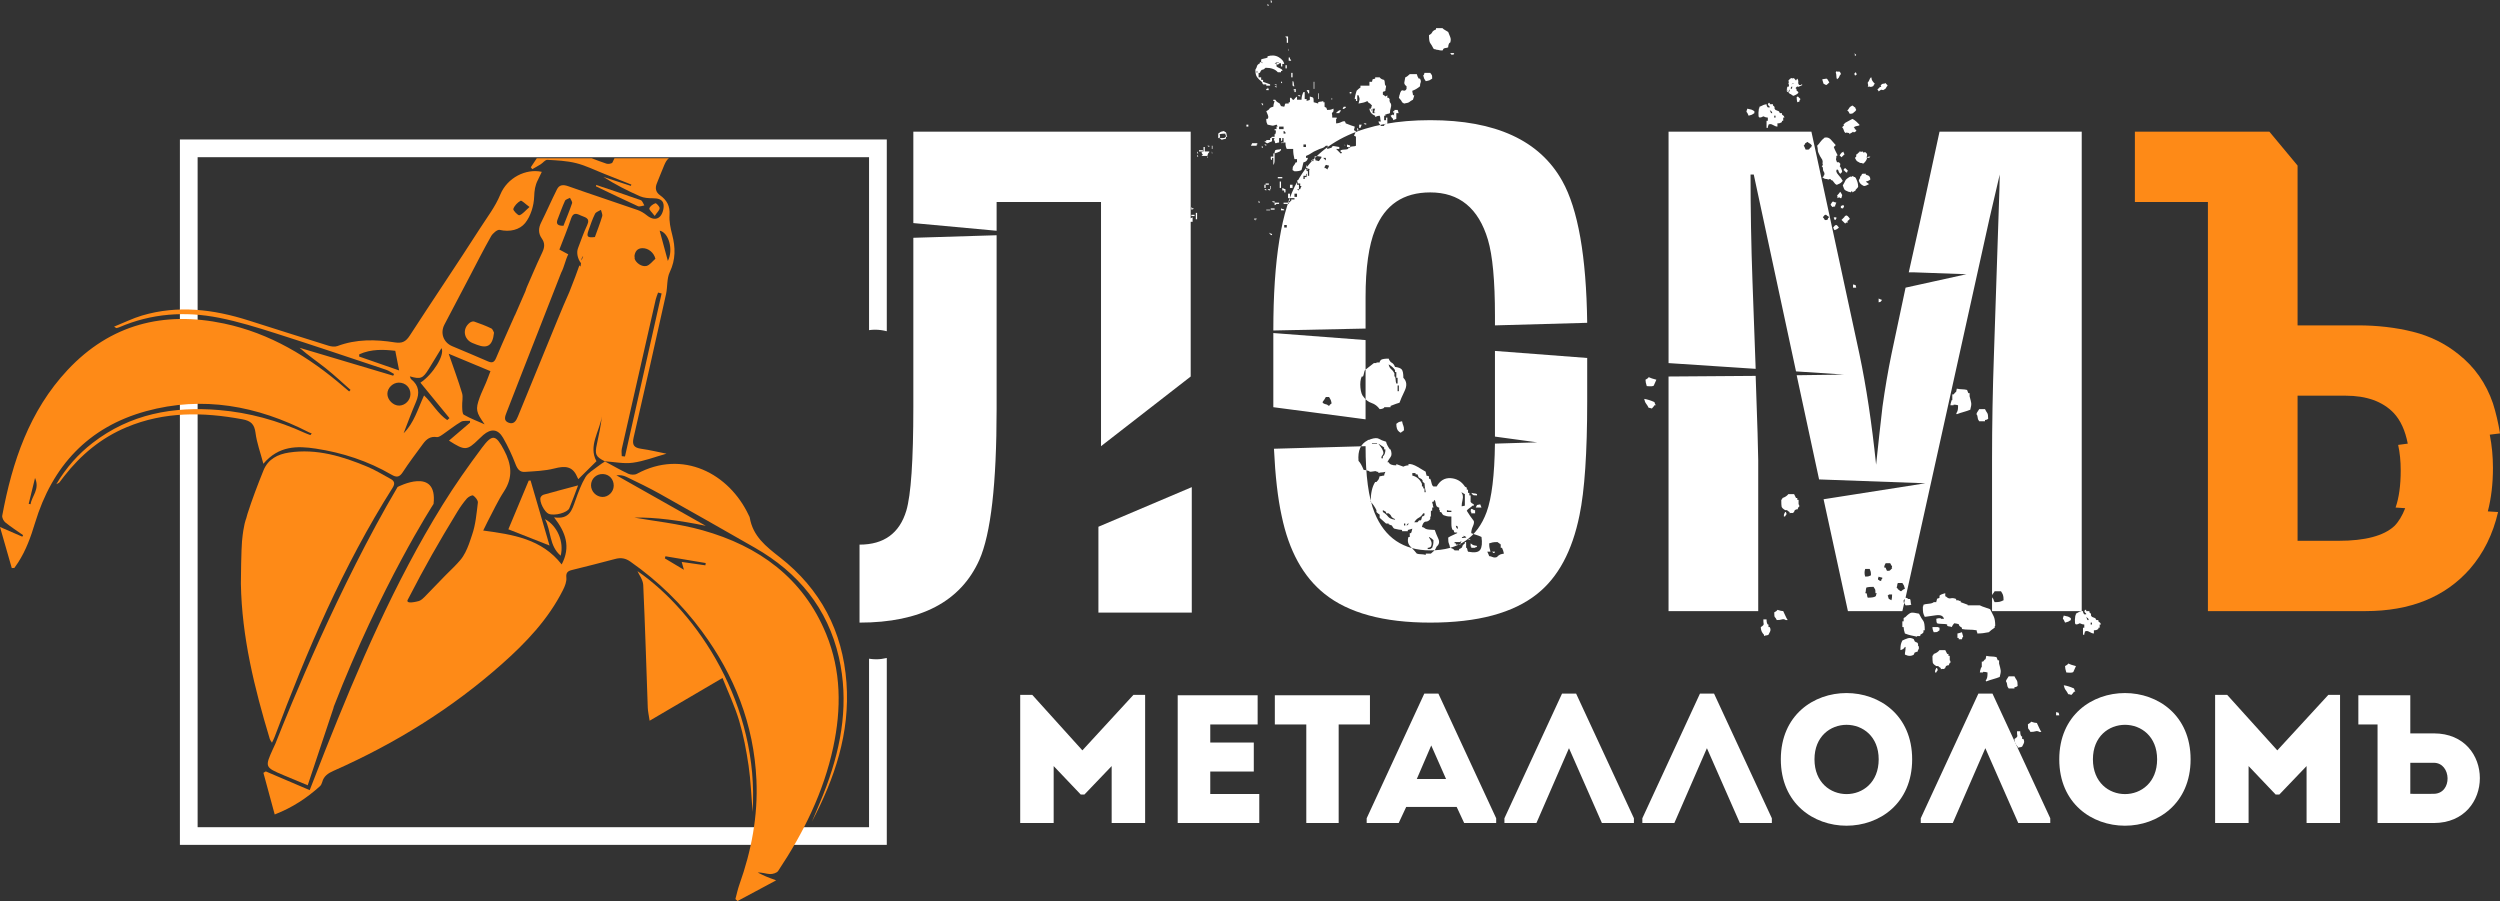 <svg width="197" height="71" viewBox="0 0 197 71" fill="none" xmlns="http://www.w3.org/2000/svg">
<rect x="0" y="0" width="197" height="71" fill="#333333" stroke="none"/>
<path d="M69.036 51.953C68.847 51.953 68.663 51.934 68.481 51.906V65.183H15.573V12.385H68.481V26.015C68.635 25.994 68.789 25.98 68.943 25.98C69.272 25.98 69.583 26.025 69.879 26.102V10.99H14.176V66.578H69.879V51.849C69.605 51.914 69.323 51.953 69.036 51.953Z" fill="white"/>
<path d="M71.416 40.247C71.786 39.005 71.971 36.285 71.971 32.087V18.738L78.533 18.537V32.238C78.533 38.115 78.079 42.078 77.17 44.126C75.689 47.417 72.543 49.062 67.731 49.062V42.917C69.649 42.917 70.877 42.027 71.416 40.247ZM93.827 29.669L86.76 35.16V15.917H78.533V18.184L71.971 17.579V10.377H93.827V29.669H93.827Z" fill="white"/>
<path d="M89.89 12.291H89.99V12.543H89.89V12.291ZM90.091 12.19H90.243V12.29C90.176 12.258 90.151 12.249 90.167 12.265C90.184 12.283 90.159 12.258 90.091 12.19ZM90.344 12.291H90.445C90.478 12.358 90.445 12.476 90.344 12.643L90.243 12.543C90.176 12.476 90.159 12.451 90.192 12.467C90.226 12.485 90.226 12.442 90.192 12.341C90.26 12.375 90.268 12.4 90.218 12.417C90.167 12.434 90.176 12.442 90.243 12.442C90.311 12.577 90.344 12.577 90.344 12.442V12.291ZM91.757 12.442V12.643H91.404C91.371 12.677 91.32 12.761 91.252 12.895H91.151V13.046H91.05V13.752H90.95V13.701H90.899V13.349H90.697V14.054H90.899V13.852C90.933 13.852 91.05 13.819 91.252 13.752V14.205H91.05V14.406H91.404V14.558C91.101 14.558 90.866 14.474 90.697 14.305L90.798 14.104H90.697V14.205C90.63 14.138 90.605 14.113 90.621 14.129C90.639 14.146 90.63 14.087 90.596 13.953H90.445V13.499H90.546V13.399H90.445V13.248C90.614 13.114 90.74 12.946 90.823 12.744C90.908 12.543 91.068 12.409 91.303 12.341V12.19C91.371 12.224 91.429 12.249 91.48 12.266C91.53 12.283 91.623 12.291 91.757 12.291V12.089H91.504V11.989H91.757C91.825 11.855 91.883 11.771 91.934 11.737C91.984 11.704 92.043 11.653 92.11 11.585H92.363V11.636H92.464V11.585C92.531 11.585 92.582 11.594 92.615 11.611C92.649 11.628 92.683 11.636 92.716 11.636V11.737H92.312V11.837H92.463V11.938C92.564 12.005 92.648 12.005 92.716 11.938C92.784 11.871 92.851 11.837 92.918 11.837V11.938C92.986 11.938 93.028 11.946 93.044 11.963C93.061 11.981 93.103 11.989 93.17 11.989V12.089C92.834 12.089 92.573 12.131 92.388 12.215C92.204 12.299 91.993 12.375 91.757 12.442ZM91.252 12.442V12.643L91.303 12.543H91.404C91.337 12.476 91.311 12.451 91.328 12.467C91.345 12.484 91.32 12.476 91.252 12.442ZM91.656 14.558H92.312V14.658H91.656V14.558ZM92.665 18.285C92.665 18.486 92.683 18.621 92.716 18.688C92.784 18.688 92.834 18.68 92.868 18.663C92.901 18.646 92.952 18.637 93.019 18.637V18.688C92.952 18.756 92.927 18.772 92.943 18.738C92.96 18.705 92.952 18.722 92.918 18.789C92.851 18.823 92.8 18.84 92.766 18.84C92.733 18.84 92.7 18.857 92.665 18.89V18.688L92.363 18.537C92.397 18.47 92.413 18.42 92.413 18.386C92.413 18.353 92.431 18.319 92.464 18.285C92.599 18.185 92.75 18.118 92.918 18.084V18.185H92.817C92.75 18.252 92.725 18.277 92.741 18.26C92.759 18.243 92.734 18.252 92.665 18.285ZM93.171 17.378C93.44 17.378 93.6 17.353 93.65 17.303C93.7 17.252 93.81 17.194 93.978 17.126V17.479H93.524V17.63H93.423V17.479C93.39 17.513 93.356 17.529 93.322 17.529C93.289 17.529 93.239 17.547 93.171 17.58V17.479C93.07 17.413 92.986 17.261 92.918 17.026C92.952 17.06 92.977 17.076 92.994 17.076C93.012 17.076 93.037 17.094 93.07 17.127C93.07 17.06 93.062 17.009 93.045 16.976C93.028 16.943 93.019 16.909 93.019 16.875C93.154 16.808 93.247 16.758 93.297 16.724C93.347 16.691 93.491 16.674 93.726 16.674V16.774H93.524C93.423 16.909 93.347 16.984 93.297 17.001C93.246 17.018 93.204 17.144 93.171 17.378ZM93.069 18.184V18.335C93.036 18.335 93.019 18.319 93.019 18.285C92.952 18.218 92.927 18.201 92.943 18.235C92.96 18.268 92.952 18.252 92.918 18.184H93.069V18.184ZM93.019 18.436H93.17C93.137 18.504 93.129 18.52 93.145 18.486C93.162 18.453 93.137 18.47 93.069 18.537V18.637C93.002 18.571 92.986 18.546 93.019 18.562C93.053 18.579 93.053 18.537 93.019 18.436ZM93.019 14.558H93.372V14.658C93.204 14.658 93.12 14.676 93.12 14.709C93.12 14.742 93.087 14.692 93.019 14.558ZM93.372 16.32V16.522H93.171V16.673C93.104 16.64 93.053 16.606 93.019 16.572H93.07V16.32C93.138 16.32 93.246 16.295 93.398 16.245C93.549 16.194 93.659 16.186 93.726 16.22V16.32H93.372V16.32ZM93.726 12.794H93.524V12.442H93.372V12.291C93.272 12.258 93.23 12.249 93.246 12.266C93.264 12.283 93.239 12.258 93.171 12.19H93.372V12.089H93.423V12.19C93.592 12.291 93.692 12.492 93.726 12.794ZM93.372 14.305C93.406 14.373 93.415 14.398 93.398 14.381C93.381 14.364 93.39 14.39 93.423 14.457H93.372V14.305ZM93.877 16.522V16.32L93.978 16.421H94.079C94.012 16.489 93.987 16.514 94.003 16.497C94.021 16.48 93.978 16.489 93.877 16.522ZM93.877 16.925H94.13V17.026H93.877V16.925ZM94.23 16.774H94.331V17.278H94.23V16.774ZM94.331 11.938C94.399 12.005 94.416 12.031 94.382 12.014C94.349 11.997 94.365 12.022 94.433 12.089H94.332V11.938H94.331ZM94.331 12.19C94.399 12.258 94.416 12.283 94.382 12.266C94.349 12.249 94.365 12.274 94.433 12.341H94.332V12.19H94.331ZM94.483 11.837H94.785V11.938H94.483V11.837ZM94.937 11.938H95.29V11.989C95.224 12.056 95.189 12.098 95.189 12.114C95.189 12.132 95.173 12.19 95.139 12.29H94.685C94.719 12.224 94.727 12.207 94.71 12.24C94.693 12.274 94.719 12.258 94.786 12.19C94.719 12.123 94.685 12.056 94.685 11.988C94.719 11.988 94.744 11.98 94.761 11.963C94.779 11.946 94.803 11.938 94.837 11.938V11.585H94.938V11.938H94.937ZM95.139 11.485H95.29V11.585C95.224 11.553 95.173 11.519 95.139 11.485ZM95.139 12.291C95.173 12.358 95.182 12.384 95.164 12.366C95.148 12.35 95.157 12.375 95.189 12.442H95.139V12.291ZM95.492 11.485H95.543V11.737H95.492V11.485ZM95.492 11.938C95.526 12.005 95.535 12.031 95.518 12.014C95.501 11.997 95.51 12.022 95.543 12.089H95.492V11.938ZM96.603 10.427C96.637 10.495 96.653 10.553 96.653 10.603C96.653 10.654 96.671 10.713 96.704 10.78H96.603V10.679C96.536 10.612 96.52 10.587 96.553 10.603C96.587 10.621 96.587 10.595 96.553 10.528C96.351 10.528 96.199 10.545 96.099 10.578C96.132 10.713 96.149 10.763 96.149 10.729C96.149 10.696 96.132 10.746 96.099 10.88H95.998V10.528C96.099 10.461 96.158 10.419 96.174 10.402C96.192 10.385 96.284 10.36 96.452 10.326C96.52 10.394 96.545 10.419 96.528 10.402C96.51 10.385 96.536 10.394 96.603 10.427ZM96.603 10.931C96.435 10.964 96.334 10.99 96.3 11.006C96.267 11.024 96.199 10.981 96.098 10.88C96.166 10.88 96.258 10.88 96.376 10.88C96.494 10.88 96.552 10.847 96.552 10.78H96.603V10.931ZM98.218 9.822H98.37V9.974H98.218V9.822ZM98.672 11.283H99.076V11.384H99.026V11.484H98.572L98.672 11.283ZM98.824 17.227H99.026V17.278H98.925V17.378C98.857 17.311 98.832 17.286 98.849 17.303C98.866 17.32 98.857 17.295 98.824 17.227ZM101.196 5.037H101.045V5.239H100.944V4.987H100.843C100.809 4.987 100.775 5.012 100.742 5.062C100.708 5.113 100.658 5.105 100.591 5.037V4.987C100.692 4.92 100.734 4.903 100.717 4.936C100.7 4.97 100.725 4.954 100.793 4.886C100.692 4.886 100.574 4.92 100.44 4.986L100.591 5.037V5.238C100.624 5.272 100.717 5.323 100.868 5.389C101.02 5.457 101.078 5.524 101.045 5.591H100.944V5.692H100.692C100.49 5.457 100.17 5.339 99.733 5.339C99.632 5.44 99.547 5.49 99.48 5.49C99.412 5.49 99.345 5.574 99.278 5.742H99.177V6.095H99.379V6.296H99.531V6.447C99.631 6.481 99.724 6.515 99.808 6.548C99.892 6.582 99.985 6.615 100.086 6.648V6.75H99.783V6.649H99.53C99.496 6.616 99.48 6.582 99.48 6.548C99.48 6.515 99.462 6.482 99.429 6.448C99.26 6.314 99.134 6.188 99.051 6.07C98.966 5.953 98.924 5.76 98.924 5.491C98.992 5.39 99.033 5.298 99.051 5.214C99.067 5.13 99.143 5.055 99.278 4.987V4.886C99.311 4.886 99.395 4.92 99.53 4.987C99.463 4.92 99.437 4.895 99.454 4.911C99.471 4.929 99.446 4.92 99.379 4.886V4.685C99.446 4.652 99.53 4.626 99.631 4.609C99.732 4.592 99.816 4.567 99.884 4.533V4.433C100.22 4.332 100.515 4.357 100.767 4.508C101.019 4.659 101.162 4.836 101.196 5.037ZM99.026 5.591V5.742H99.076V5.591H99.026ZM99.177 15.817C99.244 15.884 99.269 15.91 99.253 15.893C99.235 15.876 99.244 15.901 99.278 15.968H99.177V15.817H99.177ZM99.53 8.16V8.311C99.463 8.278 99.446 8.27 99.48 8.286C99.513 8.304 99.496 8.278 99.429 8.21C99.361 8.177 99.345 8.169 99.379 8.185C99.412 8.203 99.412 8.194 99.379 8.16H99.53V8.16ZM99.43 11.485C99.496 11.553 99.522 11.578 99.505 11.56C99.488 11.544 99.497 11.569 99.531 11.636H99.43V11.485H99.43ZM100.086 10.88H100.237V11.132C100.068 11.2 99.96 11.25 99.909 11.283C99.858 11.317 99.766 11.267 99.631 11.132H99.783V11.031H100.086V10.88ZM99.631 11.384H99.783V11.485C99.715 11.452 99.69 11.443 99.707 11.46C99.724 11.477 99.698 11.452 99.631 11.384ZM99.631 14.558H99.732V14.809H99.631V14.558ZM99.631 14.91H99.783V15.011C99.715 14.978 99.69 14.969 99.707 14.985C99.724 15.003 99.698 14.978 99.631 14.91ZM99.732 14.457H99.985V14.557H99.732V14.457ZM99.985 7.102H99.783V7.002H99.884V6.901C99.951 6.969 99.976 6.994 99.96 6.977C99.942 6.96 99.951 7.002 99.985 7.102ZM102.811 7.807H102.963V7.959C103.03 7.926 103.08 7.908 103.114 7.908C103.147 7.908 103.181 7.891 103.215 7.858V7.606C103.383 7.639 103.475 7.681 103.492 7.731C103.509 7.782 103.518 7.891 103.518 8.059C103.551 8.059 103.669 8.093 103.871 8.159V8.059C103.938 8.026 104.005 8.008 104.073 8.008C104.14 8.008 104.207 7.992 104.275 7.958V8.059H104.376V8.411C104.409 8.445 104.443 8.462 104.476 8.462C104.51 8.462 104.543 8.529 104.577 8.663C104.712 8.663 104.812 8.655 104.88 8.638C104.947 8.621 105.014 8.596 105.082 8.562V8.764C104.981 8.864 104.939 8.932 104.956 8.965C104.973 8.999 104.981 9.1 104.981 9.268H105.334V9.368H105.284V9.72C105.418 9.72 105.553 9.688 105.688 9.62C105.822 9.553 105.923 9.537 105.991 9.57C105.991 9.603 105.998 9.629 106.016 9.645C106.033 9.663 106.041 9.688 106.041 9.721C106.377 9.855 106.613 9.94 106.748 9.973C106.748 10.04 106.739 10.091 106.723 10.124C106.705 10.158 106.697 10.208 106.697 10.275C106.73 10.275 106.756 10.284 106.773 10.3C106.79 10.318 106.815 10.325 106.849 10.325C106.815 10.426 106.765 10.544 106.698 10.678C106.731 10.712 106.756 10.728 106.773 10.728C106.79 10.728 106.815 10.746 106.849 10.779V11.484C106.781 11.518 106.706 11.535 106.622 11.535C106.538 11.535 106.462 11.552 106.395 11.585V11.484C106.361 11.451 106.327 11.434 106.294 11.434C106.26 11.434 106.209 11.418 106.143 11.384V11.585H106.395V11.636H106.244V11.736C106.143 11.77 106.042 11.787 105.941 11.787C105.84 11.787 105.739 11.804 105.638 11.837V11.938C105.638 11.972 105.664 11.988 105.714 11.988C105.765 11.988 105.756 12.022 105.689 12.089H105.638C105.57 12.022 105.512 11.963 105.462 11.912C105.411 11.862 105.352 11.804 105.285 11.736H105.537V11.585C105.335 11.552 105.192 11.527 105.108 11.509C105.024 11.493 104.965 11.535 104.931 11.635C104.73 11.703 104.611 11.736 104.578 11.736C104.578 11.669 104.586 11.627 104.603 11.61C104.62 11.593 104.629 11.552 104.629 11.484H104.477C104.377 11.585 104.267 11.653 104.149 11.686C104.031 11.719 103.905 11.77 103.771 11.837C103.602 11.904 103.459 11.98 103.342 12.064C103.223 12.148 103.08 12.223 102.912 12.29V12.441H103.064C103.03 12.643 102.912 12.761 102.711 12.794C102.677 12.963 102.651 13.071 102.635 13.121C102.617 13.172 102.592 13.265 102.559 13.398C102.458 13.466 102.272 13.499 102.004 13.499C101.936 13.432 101.911 13.415 101.928 13.448C101.945 13.482 101.919 13.466 101.852 13.398C101.852 13.23 101.877 13.121 101.928 13.07C101.978 13.02 102.037 12.928 102.104 12.794H102.205V12.542H102.003C101.969 12.408 101.944 12.282 101.928 12.164C101.91 12.047 101.902 11.904 101.902 11.736H101.397C101.364 11.669 101.338 11.602 101.322 11.534C101.304 11.467 101.296 11.366 101.296 11.232H101.145V10.879H101.044V11.03C100.976 11.165 100.943 11.165 100.943 11.03V10.879H100.792V11.232C100.724 11.232 100.674 11.24 100.64 11.257C100.607 11.275 100.556 11.283 100.489 11.283C100.455 11.115 100.421 11.039 100.388 11.056C100.354 11.073 100.371 11.014 100.439 10.879H100.237C100.169 10.846 100.153 10.821 100.187 10.803C100.219 10.787 100.253 10.778 100.287 10.778H100.439V10.678V10.577H100.489C100.522 10.51 100.54 10.435 100.54 10.351C100.54 10.267 100.506 10.242 100.439 10.275V10.174H100.59V9.973H100.691C100.657 9.94 100.64 9.915 100.64 9.897C100.64 9.88 100.623 9.855 100.59 9.821C100.421 9.889 100.304 9.914 100.237 9.897C100.169 9.88 100.052 9.855 99.883 9.821C99.85 9.754 99.824 9.695 99.808 9.645C99.79 9.595 99.782 9.502 99.782 9.368H99.883C99.95 9.301 99.959 9.2 99.908 9.066C99.858 8.932 99.815 8.831 99.782 8.764C99.916 8.697 100.001 8.63 100.035 8.562C100.068 8.495 100.169 8.445 100.337 8.411C100.337 8.31 100.371 8.159 100.438 7.958H100.337V7.857H100.489C100.556 7.958 100.607 8.017 100.64 8.034C100.673 8.051 100.741 8.093 100.842 8.159L100.943 8.361L101.195 8.412C101.229 8.345 101.246 8.294 101.246 8.26C101.246 8.227 101.263 8.194 101.297 8.16H101.549V8.059H101.65V7.707H101.751C101.852 7.875 101.928 7.917 101.978 7.833C102.029 7.749 102.104 7.674 102.205 7.606V7.858H102.559C102.559 7.656 102.609 7.455 102.71 7.253H102.811V7.807H102.811ZM99.783 16.522H100.086V16.572H99.783V16.522ZM99.884 0.302C99.951 0.37 99.976 0.395 99.96 0.378C99.942 0.361 99.951 0.386 99.985 0.453H99.884V0.302H99.884ZM99.884 14.91H100.086V15.011C99.985 14.978 99.942 14.969 99.96 14.985C99.976 15.003 99.951 14.978 99.884 14.91ZM99.985 18.335C100.119 18.403 100.203 18.436 100.237 18.436V18.537C100.136 18.504 100.086 18.478 100.086 18.461C100.086 18.445 100.052 18.403 99.985 18.335ZM100.086 14.658H100.136V14.91H100.086V14.658ZM100.136 0C100.203 0.067 100.228 0.093 100.212 0.076C100.194 0.059 100.203 0.101 100.237 0.201H100.136V0H100.136ZM100.136 12.341H100.338V12.089H100.439C100.439 12.258 100.439 12.434 100.439 12.618C100.439 12.803 100.405 12.929 100.338 12.996V12.441H100.237V12.542C100.203 12.61 100.178 12.627 100.161 12.593C100.144 12.559 100.136 12.526 100.136 12.492V12.341ZM100.136 16.421H100.439V16.522H100.136V16.421ZM100.237 15.867H100.439V15.968C100.338 15.935 100.295 15.926 100.313 15.943C100.329 15.96 100.304 15.935 100.237 15.867ZM107.607 25.891V23.423C107.607 21.106 107.859 19.326 108.364 18.084C109.137 16.136 110.585 15.162 112.705 15.162C114.993 15.162 116.507 16.405 117.248 18.889C117.618 20.132 117.803 22.131 117.803 24.884V25.64L125.071 25.438C125.004 20.199 124.347 16.472 123.103 14.255C121.319 11.065 117.853 9.47 112.705 9.47C107.523 9.47 104.04 11.065 102.256 14.255C100.977 16.506 100.338 20.434 100.338 26.042L107.607 25.891ZM100.338 31.634V32.087L107.607 33.044V26.798L100.338 26.244V31.634ZM100.994 40.65C101.566 43.404 102.693 45.453 104.376 46.796C106.26 48.307 109.037 49.062 112.705 49.062C116.44 49.062 119.249 48.306 121.134 46.796C122.783 45.486 123.893 43.421 124.465 40.6C124.869 38.653 125.071 35.664 125.071 31.634V28.208L117.802 27.654V34.404L121.134 34.857L117.802 34.958C117.769 37.443 117.55 39.239 117.146 40.348C116.406 42.363 114.925 43.37 112.705 43.37C110.585 43.37 109.121 42.38 108.313 40.398C107.841 39.223 107.607 37.476 107.607 35.159L100.388 35.361C100.489 37.511 100.691 39.273 100.994 40.65ZM100.439 6.649H100.59V6.75C100.522 6.683 100.489 6.666 100.489 6.699C100.489 6.733 100.472 6.717 100.439 6.649ZM100.439 6.8H100.59V6.901C100.522 6.868 100.472 6.834 100.439 6.8ZM100.489 11.837C100.556 11.804 100.632 11.787 100.717 11.787C100.8 11.787 100.876 11.77 100.944 11.736V11.837C100.876 11.871 100.86 11.88 100.893 11.862C100.926 11.846 100.91 11.871 100.843 11.938C100.775 11.972 100.717 11.997 100.666 12.014C100.616 12.031 100.54 12.056 100.439 12.089V11.989L100.489 11.837ZM100.439 15.968H100.792V16.069H100.59C100.522 16.136 100.497 16.161 100.515 16.144C100.531 16.128 100.506 16.136 100.439 16.169V15.968H100.439ZM100.691 13.953H101.045V14.053H100.691V13.953ZM100.792 9.974V10.175H101.146V9.974H100.792ZM100.843 14.305H100.944V14.809H100.843V14.305ZM100.944 6.397C100.977 6.431 101.011 6.481 101.045 6.548H100.944V6.397ZM100.944 11.233H101.146V11.283C101.045 11.25 101.002 11.25 101.019 11.283C101.036 11.317 101.011 11.301 100.944 11.233ZM100.944 16.572V16.421C101.011 16.455 101.061 16.472 101.095 16.472C101.128 16.472 101.162 16.489 101.196 16.522V16.573H100.944V16.572ZM101.297 14.91V15.162H101.196V15.011H101.045V14.809C101.179 14.877 101.263 14.91 101.297 14.91ZM101.146 10.528H101.297V10.427C101.229 10.394 101.212 10.385 101.246 10.402C101.279 10.419 101.263 10.394 101.196 10.326H101.145V10.528H101.146ZM101.146 15.968H101.549V16.069H101.146V15.968ZM101.196 17.731H101.398V17.932H101.196V17.731ZM101.499 2.871V3.375H101.398C101.398 3.308 101.398 3.216 101.398 3.098C101.398 2.981 101.364 2.922 101.297 2.922V2.871H101.499ZM101.297 5.138H101.398V5.39H101.297V5.138ZM101.499 3.828C101.532 3.896 101.541 3.921 101.524 3.904C101.507 3.887 101.515 3.912 101.549 3.98H101.499V3.828ZM101.499 15.263H101.65V15.615H101.499V15.263ZM101.65 15.817V15.968C101.583 15.935 101.566 15.926 101.6 15.943C101.633 15.96 101.617 15.935 101.549 15.867C101.515 15.867 101.498 15.85 101.498 15.817H101.65V15.817ZM101.751 4.785H101.549V4.533H101.65V4.634C101.684 4.668 101.718 4.718 101.751 4.785ZM101.65 14.558H101.852V14.809H101.65V14.558ZM101.65 15.615H102.004V15.716H101.751V15.817C101.717 15.884 101.692 15.901 101.675 15.867C101.658 15.834 101.65 15.8 101.65 15.766V15.615H101.65ZM101.751 5.742H101.852V6.095H101.751V5.742ZM101.852 6.397H101.903C101.936 6.465 101.953 6.532 101.953 6.598C101.953 6.666 101.97 6.733 102.004 6.8H101.903V6.75H101.853V6.397H101.852ZM102.105 7.002V7.254H102.004V7.103H101.903C101.97 7.036 101.995 7.011 101.979 7.027C101.961 7.044 102.004 7.035 102.105 7.002ZM102.004 15.263H102.205V15.515H102.004V15.263ZM102.256 14.457H102.458V14.658H102.559C102.491 14.793 102.458 14.877 102.458 14.91H102.357V14.558H102.206V14.205H102.256V14.457H102.256ZM102.205 14.91H102.357V15.011C102.289 14.978 102.239 14.944 102.205 14.91ZM102.256 7.505H102.458V7.606C102.357 7.573 102.314 7.564 102.332 7.581C102.348 7.598 102.323 7.573 102.256 7.505ZM102.711 11.384V11.585H102.912V11.384H102.711ZM102.963 13.953H102.811V14.104H102.711V13.852H102.912V13.701H102.963V13.953H102.963ZM102.963 13.248C103.03 13.281 103.08 13.298 103.114 13.298C103.147 13.298 103.181 13.316 103.215 13.349C103.215 13.416 103.215 13.424 103.215 13.374C103.215 13.323 103.198 13.332 103.164 13.399V13.852H103.063V13.5C102.996 13.467 102.945 13.433 102.912 13.399C102.979 13.366 103.004 13.366 102.988 13.399C102.971 13.433 102.996 13.416 103.064 13.349H102.912V13.046H102.963V13.248H102.963ZM102.963 7.102H103.165V7.354H103.064V7.254C102.996 7.187 102.971 7.162 102.988 7.178C103.005 7.195 102.996 7.17 102.963 7.102ZM103.518 12.694H103.316V12.643H103.417V12.543C103.484 12.61 103.509 12.636 103.493 12.619C103.475 12.602 103.484 12.627 103.518 12.694ZM103.518 6.447H103.569V7.002H103.518V6.447ZM103.669 12.643C103.669 12.576 103.635 12.476 103.569 12.341H103.669V12.291C103.736 12.291 103.812 12.299 103.897 12.316C103.98 12.334 104.056 12.341 104.124 12.341V12.442C104.056 12.51 104.023 12.551 104.023 12.568C104.023 12.585 103.989 12.627 103.922 12.694C103.888 12.694 103.854 12.686 103.821 12.668C103.787 12.652 103.737 12.643 103.669 12.643ZM103.871 7.354H103.922V7.807H103.871V7.354ZM104.477 31.281H104.73C104.796 31.416 104.839 31.491 104.856 31.508C104.872 31.525 104.898 31.617 104.931 31.785C104.831 31.852 104.763 31.919 104.73 31.986C104.662 31.953 104.611 31.919 104.578 31.886C104.275 31.819 104.166 31.735 104.25 31.634C104.334 31.533 104.409 31.415 104.477 31.281ZM104.477 12.442V12.643L104.376 12.543C104.309 12.51 104.292 12.501 104.326 12.518C104.359 12.535 104.342 12.51 104.275 12.442H104.477ZM104.477 12.996C104.544 12.996 104.586 13.005 104.603 13.021C104.62 13.039 104.661 13.046 104.729 13.046C104.695 13.147 104.687 13.19 104.704 13.172C104.721 13.156 104.695 13.181 104.628 13.248V13.349C104.56 13.316 104.535 13.307 104.552 13.323C104.569 13.341 104.544 13.316 104.476 13.248H104.376V13.147C104.409 13.114 104.426 13.089 104.426 13.071C104.427 13.055 104.443 13.03 104.477 12.996ZM104.931 7.707C104.998 7.774 105.015 7.8 104.982 7.783C104.948 7.766 104.948 7.791 104.982 7.858H104.931V7.707ZM105.537 8.916H105.285V8.865H105.335C105.402 8.765 105.503 8.698 105.638 8.664V8.764C105.57 8.832 105.545 8.857 105.562 8.84C105.579 8.824 105.57 8.849 105.537 8.916ZM105.537 9.822C105.604 9.89 105.629 9.907 105.613 9.873C105.595 9.84 105.621 9.856 105.689 9.923C105.655 9.89 105.604 9.856 105.537 9.822ZM105.891 8.412H106.042V8.513H105.991C105.957 8.513 105.941 8.53 105.941 8.563C105.941 8.597 105.89 8.597 105.789 8.563C105.822 8.53 105.84 8.505 105.84 8.488C105.84 8.471 105.857 8.446 105.891 8.412ZM105.891 11.384C105.957 11.452 105.983 11.477 105.966 11.46C105.949 11.443 105.974 11.452 106.042 11.485C106.008 11.452 105.957 11.418 105.891 11.384ZM106.344 7.254H106.496V7.354H106.395V7.455C106.361 7.388 106.353 7.363 106.37 7.379C106.387 7.397 106.378 7.354 106.344 7.254ZM109.07 6.296C109.103 6.364 109.121 6.44 109.121 6.523C109.121 6.608 109.138 6.683 109.172 6.75H109.222C109.222 6.818 109.213 6.885 109.197 6.951C109.179 7.019 109.172 7.086 109.172 7.153C109.138 7.187 109.104 7.203 109.07 7.203C109.037 7.203 109.003 7.221 108.97 7.254V7.455C109.037 7.489 109.079 7.514 109.096 7.531C109.113 7.548 109.138 7.573 109.172 7.607C109.205 7.574 109.23 7.556 109.248 7.556C109.264 7.556 109.289 7.54 109.323 7.506V7.707H109.424C109.491 7.775 109.516 7.826 109.5 7.859C109.483 7.892 109.491 7.959 109.525 8.06C109.626 8.16 109.651 8.295 109.601 8.463C109.55 8.632 109.525 8.783 109.525 8.916C109.458 8.95 109.407 8.967 109.374 8.967C109.34 8.967 109.29 8.984 109.222 9.017C109.189 8.95 109.172 8.984 109.172 9.118H109.071V9.47H109.222V9.269H109.323V9.722C109.256 9.756 109.214 9.772 109.197 9.772C109.18 9.772 109.138 9.79 109.071 9.823V9.924H108.819C108.751 9.823 108.709 9.765 108.693 9.747C108.675 9.731 108.65 9.672 108.617 9.571H108.819C108.785 9.504 108.768 9.428 108.768 9.344C108.768 9.261 108.751 9.185 108.718 9.118C108.617 9.118 108.498 9.151 108.364 9.218V9.118C108.094 9.017 107.943 8.833 107.91 8.563H108.011C108.044 8.664 108.053 8.707 108.036 8.689C108.019 8.672 108.044 8.698 108.112 8.765C108.078 8.698 108.061 8.648 108.061 8.614L108.011 8.563C108.044 8.53 108.061 8.497 108.061 8.463C108.061 8.43 108.078 8.379 108.112 8.312L107.961 8.16C107.826 8.094 107.759 8.027 107.759 7.959C107.624 8.027 107.514 8.069 107.431 8.085C107.346 8.102 107.22 8.127 107.052 8.16C107.085 8.027 107.111 7.926 107.128 7.859C107.144 7.792 107.119 7.674 107.052 7.506H106.951V7.959H106.85V7.808H106.75C106.75 7.741 106.775 7.606 106.826 7.405C106.876 7.203 106.917 7.103 106.951 7.103C107.052 7.002 107.136 6.935 107.204 6.901V6.75H107.911V6.447H108.113L108.163 6.246L108.365 6.195V6.095H108.718C108.784 6.195 108.902 6.264 109.07 6.296ZM106.95 10.074C107.017 10.142 107.043 10.167 107.026 10.15C107.009 10.133 107.018 10.175 107.051 10.276H106.951V10.074H106.95ZM109.222 34.807C109.255 34.975 109.356 35.177 109.524 35.411H109.575C109.676 35.681 109.676 35.882 109.575 36.016C109.474 36.151 109.39 36.285 109.323 36.419H109.423C109.49 36.588 109.692 36.671 110.029 36.671V36.571C110.231 36.638 110.416 36.705 110.585 36.772C110.719 36.705 110.853 36.672 110.988 36.672V36.571C111.156 36.538 111.4 36.613 111.72 36.797C112.04 36.983 112.25 37.108 112.351 37.175C112.351 37.243 112.359 37.293 112.376 37.327C112.393 37.36 112.402 37.411 112.402 37.478C112.435 37.478 112.469 37.486 112.502 37.503C112.535 37.52 112.569 37.528 112.603 37.528V37.73H112.704C112.737 37.797 112.771 37.906 112.805 38.057C112.838 38.208 112.889 38.301 112.956 38.334H113.209C113.478 37.864 113.848 37.646 114.319 37.679C114.79 37.713 115.16 37.931 115.43 38.334C115.463 38.368 115.488 38.384 115.506 38.384C115.522 38.384 115.547 38.402 115.582 38.435V38.586H115.682V38.838H115.783V39.039H115.884V39.543C115.917 39.611 116.002 39.678 116.136 39.745V39.845H116.036C115.968 39.913 115.884 39.98 115.783 40.047C115.682 40.114 115.614 40.181 115.581 40.248C115.682 40.417 115.775 40.559 115.859 40.676C115.942 40.794 116.035 40.92 116.136 41.054C116.169 41.155 116.144 41.298 116.06 41.482C115.976 41.667 115.934 41.844 115.934 42.011C116.102 42.079 116.245 42.129 116.363 42.162C116.481 42.196 116.607 42.247 116.742 42.313C116.809 42.784 116.775 43.12 116.641 43.321C116.506 43.522 116.187 43.573 115.682 43.472C115.648 43.405 115.631 43.355 115.631 43.321C115.631 43.288 115.614 43.237 115.581 43.17H115.53V42.717H115.43V42.817C115.295 42.918 115.228 43.002 115.228 43.069C115.228 43.137 115.143 43.204 114.975 43.271V43.371H114.622C114.554 43.271 114.437 43.204 114.268 43.17C114.235 43.002 114.201 42.885 114.168 42.817C114.134 42.75 114.117 42.599 114.117 42.364C114.218 42.297 114.327 42.238 114.445 42.188C114.563 42.137 114.689 42.079 114.824 42.011V41.961H114.622C114.588 41.928 114.571 41.894 114.571 41.86C114.571 41.827 114.554 41.794 114.521 41.76H114.47C114.402 41.659 114.369 41.5 114.369 41.281C114.369 41.063 114.369 40.87 114.369 40.702C114.201 40.702 114.083 40.694 114.016 40.677C113.948 40.66 113.865 40.635 113.764 40.601C113.696 40.568 113.629 40.484 113.562 40.349H113.461V40.198H113.41V39.996C113.343 39.996 113.275 39.963 113.208 39.896C113.174 39.829 113.149 39.745 113.132 39.644C113.115 39.543 113.09 39.46 113.056 39.392C112.989 39.459 112.964 39.485 112.981 39.467C112.997 39.451 112.989 39.476 112.955 39.543H112.856C112.856 39.611 112.873 39.678 112.907 39.745C112.907 39.812 112.914 39.863 112.932 39.896C112.949 39.93 112.957 39.963 112.957 39.996H112.856V40.248H112.755V40.702H112.705V40.903C112.604 41.038 112.486 41.105 112.351 41.105C112.216 41.105 112.115 41.239 112.049 41.508C112.082 41.541 112.115 41.558 112.149 41.558C112.183 41.558 112.216 41.576 112.25 41.609C112.317 41.676 112.443 41.718 112.629 41.735C112.813 41.752 112.957 41.76 113.058 41.76C113.125 41.961 113.217 42.188 113.335 42.44C113.453 42.692 113.411 42.902 113.209 43.069C113.142 43.238 113.074 43.346 113.007 43.397C112.94 43.447 112.856 43.522 112.755 43.623H112.351V43.724C112.216 43.691 112.09 43.673 111.973 43.673C111.854 43.673 111.745 43.657 111.644 43.623C111.544 43.489 111.383 43.313 111.165 43.094C110.946 42.876 110.888 42.616 110.988 42.313H111.089V42.011H111.19C111.223 41.944 111.257 41.827 111.291 41.659C111.089 41.726 110.97 41.759 110.937 41.759V41.86H110.483V41.759C110.348 41.759 110.147 41.726 109.878 41.659C109.81 41.626 109.743 41.541 109.676 41.406C109.642 41.406 109.557 41.373 109.423 41.306V41.255H109.221C109.153 41.189 109.07 41.113 108.969 41.029C108.868 40.945 108.783 40.87 108.716 40.802V40.55C108.648 40.517 108.565 40.449 108.464 40.349V40.197C108.329 39.929 108.177 39.711 108.01 39.542C108.01 38.871 108.127 38.351 108.363 37.981H108.464C108.531 37.914 108.581 37.855 108.615 37.805C108.648 37.754 108.682 37.663 108.716 37.528C108.783 37.528 108.842 37.52 108.892 37.503C108.943 37.486 109.001 37.478 109.069 37.478C109.069 37.411 109.102 37.31 109.17 37.175C109.069 37.209 108.976 37.226 108.892 37.226C108.808 37.226 108.716 37.243 108.615 37.276V37.176H108.464V37.125C108.363 37.125 108.27 37.134 108.186 37.151C108.102 37.168 108.01 37.176 107.909 37.176V37.125C107.707 37.059 107.555 37.025 107.455 37.025C107.32 36.689 107.185 36.454 107.051 36.319C106.983 35.513 107.219 34.977 107.757 34.707C107.824 34.641 107.849 34.624 107.833 34.657C107.816 34.691 107.875 34.674 108.01 34.607C108.313 34.506 108.531 34.498 108.666 34.581C108.801 34.664 108.986 34.74 109.222 34.807ZM107.102 9.822H107.304C107.27 9.89 107.253 9.932 107.253 9.948C107.253 9.966 107.236 10.007 107.202 10.074H107.102V9.822ZM109.928 28.913C110.197 28.947 110.374 29.014 110.458 29.115C110.542 29.216 110.585 29.435 110.585 29.77C110.853 30.039 110.887 30.383 110.685 30.802C110.483 31.223 110.348 31.533 110.281 31.734C110.146 31.768 109.911 31.852 109.575 31.986V32.087H109.07V32.137C108.969 32.205 108.851 32.238 108.717 32.238C108.548 32.003 108.338 31.844 108.086 31.759C107.834 31.676 107.623 31.517 107.455 31.281C107.32 31.147 107.236 30.903 107.202 30.551C107.169 30.198 107.202 29.904 107.303 29.669H107.404C107.437 29.602 107.463 29.518 107.48 29.417C107.497 29.317 107.522 29.233 107.556 29.165C107.69 29.065 107.808 28.972 107.909 28.888C108.01 28.805 108.128 28.712 108.263 28.611H108.465V28.561H108.717C108.717 28.494 108.75 28.427 108.818 28.359C108.919 28.293 109.121 28.259 109.424 28.259C109.49 28.427 109.575 28.536 109.676 28.586C109.777 28.636 109.861 28.746 109.928 28.913ZM107.455 9.722H107.657V9.822C107.556 9.789 107.513 9.781 107.531 9.797C107.547 9.815 107.522 9.789 107.455 9.722ZM108.111 34.908V34.958H108.515V34.908H108.111ZM108.162 8.563V8.916H108.364V8.865H108.263C108.296 8.798 108.313 8.748 108.313 8.714C108.313 8.681 108.33 8.631 108.364 8.563H108.162ZM108.616 34.958C108.683 35.059 108.75 35.152 108.818 35.235C108.885 35.319 108.936 35.411 108.969 35.512C109.037 35.647 109.028 35.764 108.944 35.864C108.86 35.965 108.834 36.049 108.868 36.116H108.969V35.965C109.103 35.865 109.171 35.68 109.171 35.411H109.07V35.311V35.26L108.616 34.958ZM108.969 40.197V40.348C109.138 40.449 109.272 40.567 109.373 40.7C109.474 40.835 109.659 40.919 109.929 40.953V40.902C109.76 40.835 109.659 40.759 109.626 40.675C109.592 40.592 109.525 40.516 109.424 40.449H109.222V40.348C109.188 40.315 109.103 40.264 108.969 40.197ZM109.424 28.712C109.457 28.881 109.524 29.006 109.625 29.09C109.726 29.174 109.81 29.284 109.878 29.417V29.669H109.929C109.962 29.77 109.979 29.863 109.979 29.946C109.979 30.03 109.996 30.122 110.03 30.223H110.131V29.77H110.03V29.317H109.929V29.165C109.827 28.998 109.659 28.847 109.424 28.712ZM110.231 8.916H110.03V9.369C109.962 9.403 109.92 9.419 109.903 9.419C109.886 9.419 109.844 9.437 109.777 9.47V9.369L109.676 9.269L109.576 9.118L109.777 9.017C109.844 9.118 109.87 9.135 109.853 9.067C109.836 9 109.845 8.933 109.879 8.866H109.778V8.765H109.879V8.665H110.131C110.164 8.732 110.182 8.783 110.182 8.816C110.181 8.849 110.198 8.883 110.231 8.916ZM110.483 33.195C110.517 33.364 110.551 33.481 110.585 33.548C110.618 33.615 110.635 33.733 110.635 33.9C110.567 33.968 110.525 34.001 110.509 34.001C110.491 34.001 110.45 34.035 110.383 34.102C110.315 34.069 110.264 34.035 110.231 34.001C110.096 33.9 110.03 33.699 110.03 33.396C110.13 33.33 110.189 33.288 110.206 33.27C110.223 33.254 110.315 33.229 110.483 33.195ZM110.13 30.374V30.827H110.231V30.374H110.13ZM111.645 5.843C111.678 5.978 111.728 6.095 111.796 6.195H111.897C111.964 6.33 111.98 6.431 111.947 6.498C111.914 6.565 111.897 6.666 111.897 6.8C111.695 6.968 111.493 7.086 111.291 7.152C111.291 7.22 111.299 7.278 111.316 7.329C111.333 7.379 111.341 7.438 111.341 7.505H111.443C111.443 7.539 111.409 7.656 111.341 7.858C111.207 7.925 111.115 7.983 111.064 8.034C111.014 8.084 110.87 8.127 110.635 8.16C110.601 8.127 110.551 8.093 110.483 8.059C110.45 7.959 110.365 7.841 110.231 7.707C110.264 7.606 110.273 7.564 110.257 7.581C110.239 7.598 110.248 7.573 110.282 7.505C110.348 7.203 110.441 7.077 110.559 7.127C110.677 7.178 110.769 7.136 110.837 7.001V6.8C110.702 6.699 110.643 6.598 110.66 6.498C110.677 6.397 110.702 6.263 110.736 6.095C110.837 6.062 110.954 5.977 111.089 5.843H111.645V5.843ZM110.635 41.255V41.406H110.736V41.255H110.635ZM110.938 41.255C110.87 41.322 110.837 41.373 110.837 41.406C110.87 41.406 110.904 41.389 110.938 41.355C111.005 41.288 111.022 41.255 110.989 41.255H110.938ZM111.291 37.275V37.477C111.46 37.511 111.611 37.586 111.746 37.703C111.88 37.822 111.98 37.964 112.048 38.132V38.333H112.149V38.484H112.25V38.786H112.351C112.283 38.451 112.25 38.216 112.25 38.081C112.115 37.98 112.065 37.93 112.098 37.93C112.132 37.93 112.115 37.88 112.048 37.779C112.014 37.746 111.93 37.696 111.795 37.628C111.762 37.561 111.745 37.519 111.745 37.502C111.745 37.486 111.728 37.444 111.694 37.377H111.543V37.276H111.291V37.275ZM112.149 40.449C112.049 40.617 111.93 40.735 111.796 40.801C111.661 40.869 111.544 40.986 111.443 41.154H111.695C111.796 41.02 111.855 40.97 111.872 41.003C111.889 41.037 111.93 41.02 111.998 40.953C111.998 40.92 112.006 40.886 112.023 40.852C112.04 40.819 112.049 40.769 112.049 40.701C112.115 40.701 112.183 40.668 112.25 40.6V40.449H112.149V40.449ZM112.25 5.742H112.704C112.771 5.843 112.813 5.902 112.831 5.919C112.847 5.936 112.856 6.028 112.856 6.195C112.755 6.263 112.687 6.305 112.654 6.321C112.62 6.339 112.519 6.364 112.351 6.397C112.283 6.296 112.241 6.229 112.225 6.195C112.207 6.162 112.183 6.078 112.149 5.944C112.216 5.877 112.241 5.851 112.225 5.868C112.208 5.886 112.216 5.843 112.25 5.742ZM112.856 43.169C112.889 43.068 112.914 42.984 112.932 42.917C112.949 42.85 112.957 42.733 112.957 42.564C112.889 42.497 112.831 42.447 112.781 42.413C112.73 42.38 112.671 42.346 112.604 42.312V42.363C112.671 42.43 112.73 42.531 112.781 42.665C112.831 42.8 112.822 42.934 112.755 43.068C112.687 43.136 112.604 43.169 112.503 43.169V43.269H112.705C112.738 43.236 112.788 43.203 112.856 43.169ZM114.118 2.519C114.151 2.619 114.202 2.745 114.269 2.896C114.336 3.047 114.336 3.207 114.269 3.375H114.219C114.151 3.475 114.118 3.593 114.118 3.728C114.05 3.761 113.992 3.778 113.941 3.778C113.891 3.778 113.832 3.795 113.765 3.828C113.731 3.862 113.714 3.887 113.714 3.904C113.714 3.922 113.697 3.946 113.663 3.98C113.528 3.98 113.411 3.963 113.31 3.929C113.242 3.929 113.192 3.922 113.159 3.904C113.125 3.887 113.091 3.879 113.058 3.879C113.024 3.879 112.99 3.862 112.957 3.828C112.856 3.627 112.772 3.484 112.705 3.4C112.637 3.317 112.604 3.106 112.604 2.77C112.738 2.704 112.822 2.628 112.856 2.544C112.889 2.46 112.99 2.385 113.159 2.317V2.216H113.664C113.731 2.284 113.798 2.334 113.866 2.367C113.933 2.401 114.017 2.452 114.118 2.519ZM114.017 40.348H114.37V40.247C114.202 40.247 114.084 40.231 114.017 40.197V40.348ZM114.269 4.181C114.336 4.181 114.412 4.181 114.497 4.181C114.58 4.181 114.606 4.215 114.572 4.282C114.437 4.315 114.37 4.324 114.37 4.307C114.37 4.29 114.337 4.249 114.269 4.181ZM115.077 42.917C115.077 42.816 115.11 42.733 115.178 42.665H115.077V42.715H114.623V42.816H114.724V42.917H115.077V42.917ZM114.724 41.406C114.724 41.506 114.757 41.591 114.825 41.658H114.875V41.507C114.841 41.474 114.816 41.456 114.799 41.456C114.782 41.456 114.757 41.44 114.724 41.406ZM115.43 39.844V38.938C115.295 38.871 115.211 38.82 115.178 38.786V38.837C115.279 38.971 115.304 39.148 115.254 39.366C115.203 39.585 115.178 39.761 115.178 39.895H115.228C115.295 39.862 115.321 39.853 115.304 39.87C115.287 39.886 115.329 39.878 115.43 39.844ZM115.329 42.312H115.228C115.161 42.38 115.186 42.405 115.304 42.388C115.422 42.371 115.498 42.363 115.531 42.363V42.312L115.33 42.212V42.312H115.329ZM115.683 42.464C115.75 42.531 115.775 42.556 115.758 42.539C115.741 42.523 115.784 42.531 115.885 42.564C115.817 42.498 115.792 42.472 115.809 42.489C115.825 42.506 115.784 42.497 115.683 42.464ZM116.238 40.449H115.935V40.348C115.867 40.281 115.851 40.256 115.885 40.273C115.918 40.29 115.918 40.265 115.885 40.197L115.935 40.096C116.036 40.13 116.078 40.139 116.061 40.121C116.044 40.105 116.069 40.13 116.137 40.197H116.238V40.449ZM115.885 42.816V43.068H115.935V43.169H116.238C116.271 43.102 116.288 43.085 116.288 43.118C116.288 43.152 116.322 43.136 116.389 43.068V43.017C116.187 42.984 116.078 42.959 116.061 42.942C116.044 42.925 115.986 42.884 115.885 42.816ZM115.935 38.837C116.069 38.871 116.162 38.887 116.213 38.887C116.263 38.887 116.322 38.905 116.389 38.938V39.038C116.22 39.038 116.12 39.031 116.086 39.013C116.053 38.997 116.002 38.938 115.935 38.837ZM116.743 39.995H116.288L116.389 39.794L116.642 39.743C116.675 39.811 116.692 39.853 116.692 39.869C116.692 39.886 116.709 39.929 116.743 39.995ZM118.509 43.622C118.341 43.656 118.24 43.681 118.207 43.698C118.173 43.715 118.106 43.757 118.005 43.824V43.874C117.87 43.942 117.744 43.95 117.626 43.899C117.508 43.849 117.416 43.824 117.349 43.824C117.315 43.723 117.264 43.606 117.197 43.471H117.45C117.416 43.337 117.391 43.236 117.374 43.169C117.356 43.102 117.349 42.985 117.349 42.816C117.45 42.783 117.542 42.758 117.626 42.74C117.71 42.724 117.836 42.715 118.005 42.715C118.038 42.749 118.088 42.783 118.156 42.816C118.189 42.884 118.207 42.9 118.207 42.867C118.207 42.833 118.223 42.85 118.257 42.917V43.169H118.358C118.425 43.303 118.476 43.455 118.509 43.622ZM117.55 43.471C117.583 43.471 117.617 43.496 117.651 43.547C117.684 43.597 117.735 43.589 117.802 43.521V43.471H117.55Z" fill="white"/>
<path d="M129.563 31.432C129.798 31.466 130.068 31.55 130.371 31.684C130.371 31.718 130.404 31.802 130.472 31.936H130.371C130.337 32.004 130.27 32.087 130.169 32.188C130.135 32.188 130.101 32.18 130.068 32.163C130.035 32.146 129.984 32.138 129.917 32.138C129.849 32.004 129.782 31.894 129.715 31.81C129.647 31.727 129.597 31.6 129.563 31.432ZM129.765 30.424C129.698 30.223 129.665 30.055 129.665 29.921C129.799 29.854 129.883 29.787 129.917 29.719C130.051 29.787 130.253 29.854 130.523 29.921C130.422 30.156 130.354 30.307 130.321 30.374C130.287 30.442 130.101 30.459 129.765 30.424ZM156.77 17.227L150.158 47.098C150.259 47.132 150.301 47.14 150.284 47.123C150.266 47.106 150.292 47.132 150.36 47.199H150.511C150.544 47.266 150.562 47.342 150.562 47.426C150.562 47.51 150.578 47.585 150.612 47.652C150.511 47.686 150.36 47.703 150.158 47.703L150.057 47.501L150.108 47.199L150.007 47.3V47.451C150.007 47.485 150.024 47.501 150.057 47.501L149.906 48.156H145.616L143.698 39.341L151.723 38.082L143.344 37.779L141.578 29.569L145.313 29.518L141.527 29.266L138.196 13.752H137.943C137.943 16.54 137.994 19.343 138.095 22.164C138.196 24.851 138.279 27.15 138.347 29.065L131.482 28.612V10.377H142.739L146.524 27.906C147.062 30.458 147.5 33.363 147.837 36.62C148.005 35.008 148.173 33.481 148.341 32.036C148.543 30.593 148.778 29.216 149.048 27.906L150.159 22.667L154.954 21.609L150.764 21.458H150.411L151.32 17.378L152.834 10.377H164.04V48.155H164.14C164.14 48.256 164.174 48.34 164.241 48.407H164.393V48.357L164.292 48.256L164.241 48.156C164.308 48.123 164.325 48.114 164.292 48.131C164.258 48.148 164.258 48.123 164.292 48.055H164.393V48.155H164.645V48.256C164.746 48.323 164.788 48.382 164.771 48.432C164.754 48.483 164.779 48.541 164.847 48.609C164.914 48.642 164.956 48.659 164.973 48.659C164.99 48.659 165.032 48.676 165.099 48.709C165.132 48.742 165.15 48.768 165.15 48.785C165.15 48.802 165.167 48.827 165.2 48.861H165.352V48.961C165.419 49.028 165.461 49.062 165.478 49.062C165.495 49.062 165.519 49.112 165.554 49.213H165.453V49.465H165.352V49.566C165.284 49.599 165.234 49.624 165.201 49.641C165.167 49.658 165.1 49.667 164.999 49.667V49.919C164.898 49.919 164.779 49.876 164.645 49.793C164.51 49.709 164.393 49.7 164.292 49.768C164.292 49.801 164.283 49.834 164.267 49.868C164.249 49.901 164.242 49.952 164.242 50.019H164.141V49.465H164.242V49.213C164.141 49.213 164.022 49.179 163.888 49.112C163.652 49.246 163.526 49.238 163.51 49.087C163.492 48.936 163.501 48.742 163.535 48.508C163.602 48.44 163.619 48.415 163.586 48.432C163.552 48.449 163.552 48.424 163.586 48.357C163.72 48.289 163.795 48.247 163.813 48.231C163.829 48.213 163.905 48.188 164.04 48.155H156.973V47.047C156.973 47.081 157.006 47.131 157.074 47.198C157.074 47.232 157.107 47.316 157.175 47.45C157.343 47.45 157.469 47.442 157.553 47.425C157.637 47.408 157.747 47.366 157.882 47.299C157.882 47.097 157.864 46.955 157.831 46.871C157.797 46.787 157.747 46.694 157.679 46.594H157.175C157.141 46.661 157.107 46.712 157.074 46.745C157.04 46.779 157.006 46.829 156.973 46.896V36.267C156.973 33.48 157.024 30.676 157.125 27.855L157.478 17.227C157.545 15.346 157.579 14.188 157.579 13.751L156.77 17.227ZM138.548 48.156H131.481V29.669L138.346 29.619C138.48 33.414 138.548 35.63 138.548 36.268V48.156ZM137.69 8.563C137.858 8.597 137.967 8.622 138.018 8.639C138.069 8.656 138.144 8.698 138.245 8.765V8.916C138.145 8.983 138.076 9.025 138.043 9.042C138.01 9.059 137.925 9.084 137.791 9.117C137.723 8.95 137.673 8.857 137.639 8.84C137.606 8.824 137.622 8.731 137.69 8.563ZM140.062 9.974C139.962 9.974 139.843 9.932 139.709 9.848C139.574 9.764 139.457 9.755 139.356 9.822C139.356 9.856 139.347 9.89 139.331 9.923C139.313 9.957 139.305 10.007 139.305 10.074H139.204V9.52H139.305V9.268C139.204 9.268 139.086 9.235 138.952 9.167C138.716 9.302 138.59 9.293 138.573 9.142C138.556 8.991 138.565 8.798 138.599 8.563C138.666 8.496 138.682 8.471 138.649 8.487C138.615 8.504 138.615 8.479 138.649 8.412C138.817 8.345 138.91 8.303 138.927 8.286C138.943 8.269 139.036 8.244 139.204 8.21C139.204 8.31 139.237 8.395 139.305 8.462H139.457V8.412L139.356 8.311L139.305 8.21C139.372 8.177 139.389 8.169 139.356 8.185C139.322 8.203 139.322 8.177 139.356 8.109H139.457V8.21H139.709V8.31C139.81 8.378 139.852 8.436 139.835 8.487C139.818 8.537 139.843 8.596 139.911 8.663C139.978 8.697 140.02 8.714 140.037 8.714C140.054 8.714 140.095 8.731 140.163 8.764C140.196 8.798 140.214 8.823 140.214 8.84C140.214 8.857 140.23 8.882 140.264 8.915H140.416V9.016C140.482 9.084 140.525 9.117 140.542 9.117C140.558 9.117 140.583 9.167 140.617 9.268H140.517V9.52H140.416V9.62C140.348 9.654 140.298 9.679 140.265 9.696C140.231 9.713 140.164 9.721 140.062 9.721V9.974ZM139.204 48.81C139.204 49.012 139.238 49.146 139.305 49.214H139.356V49.415H139.457C139.524 49.549 139.533 49.667 139.482 49.768C139.431 49.868 139.389 49.952 139.356 50.02C139.288 50.053 139.23 50.07 139.179 50.07C139.129 50.07 139.069 50.087 139.003 50.12V50.02C138.834 49.851 138.75 49.65 138.75 49.415C138.918 49.315 138.994 49.23 138.977 49.163C138.96 49.096 138.952 48.978 138.952 48.811H139.204V48.81ZM139.457 8.664C139.49 8.731 139.507 8.774 139.507 8.79C139.507 8.807 139.524 8.849 139.558 8.916H139.659C139.625 8.815 139.599 8.765 139.583 8.765C139.566 8.765 139.524 8.731 139.457 8.664ZM139.81 9.268H139.911V9.117H139.81V9.268ZM140.062 48.055C140.264 48.122 140.416 48.155 140.517 48.155C140.584 48.289 140.643 48.415 140.693 48.533C140.744 48.651 140.802 48.76 140.87 48.861H140.719C140.618 48.793 140.517 48.776 140.416 48.81C140.315 48.843 140.18 48.861 140.012 48.861C139.944 48.726 139.894 48.651 139.861 48.634C139.827 48.616 139.81 48.491 139.81 48.256C139.944 48.189 140.029 48.122 140.062 48.055ZM141.375 38.938L141.526 39.24H141.627V39.391H141.728V39.743L141.779 39.794V39.945H141.728C141.66 40.113 141.627 40.18 141.627 40.146C141.627 40.113 141.559 40.13 141.425 40.197C141.425 40.231 141.417 40.256 141.4 40.273C141.383 40.29 141.375 40.315 141.375 40.348C141.307 40.416 141.248 40.441 141.198 40.424C141.147 40.407 141.088 40.416 141.022 40.449V40.349C140.954 40.316 140.912 40.29 140.895 40.273C140.878 40.256 140.853 40.231 140.819 40.197H140.668C140.499 40.097 140.407 40.004 140.39 39.92C140.373 39.837 140.365 39.66 140.365 39.391C140.432 39.325 140.458 39.299 140.441 39.316C140.424 39.333 140.433 39.308 140.466 39.24C140.668 39.173 140.82 39.072 140.92 38.938H141.375V38.938ZM140.719 40.348C140.785 40.449 140.795 40.524 140.744 40.575C140.693 40.625 140.668 40.667 140.668 40.7H140.567C140.567 40.6 140.575 40.533 140.592 40.499C140.609 40.466 140.634 40.415 140.668 40.348H140.719ZM141.526 6.347C141.559 6.28 141.593 6.23 141.627 6.196C141.694 6.296 141.719 6.389 141.703 6.473C141.686 6.557 141.711 6.632 141.779 6.7H141.88C141.913 6.7 141.93 6.692 141.93 6.674C141.93 6.657 141.947 6.649 141.981 6.649L142.031 6.7C141.897 6.767 141.779 6.818 141.678 6.851L141.627 6.8L141.476 6.951C141.543 6.951 141.577 7.019 141.577 7.153C141.711 7.22 141.745 7.288 141.678 7.354C141.61 7.422 141.492 7.489 141.324 7.556C141.257 7.489 141.24 7.472 141.274 7.505C141.307 7.539 141.291 7.539 141.223 7.505C141.156 7.438 141.105 7.405 141.072 7.405C141.038 7.405 140.988 7.354 140.92 7.254C140.887 7.187 140.878 7.17 140.895 7.203C140.912 7.237 140.903 7.254 140.87 7.254L140.769 7.153C140.802 7.12 140.836 7.12 140.87 7.153C140.836 7.086 140.802 7.036 140.769 7.002H140.82C140.82 6.868 140.845 6.809 140.896 6.826C140.946 6.843 140.971 6.818 140.971 6.75C140.971 6.683 140.954 6.616 140.921 6.548C140.954 6.515 140.971 6.482 140.971 6.448L140.921 6.397C140.921 6.364 140.937 6.33 140.971 6.297L141.022 6.246L141.123 6.146L141.072 6.196C141.139 6.163 141.19 6.146 141.224 6.146C141.257 6.146 141.274 6.179 141.274 6.246C141.274 6.213 141.291 6.179 141.325 6.146C141.357 6.145 141.425 6.213 141.526 6.347ZM140.92 7.254C140.988 7.254 141.022 7.203 141.022 7.103V7.052L140.971 7.103C140.971 7.17 140.954 7.22 140.92 7.254ZM141.123 7.002C141.189 7.002 141.223 6.969 141.223 6.901V6.8C141.123 6.868 141.089 6.935 141.123 7.002ZM141.274 6.598H141.324V6.548L141.224 6.598L141.173 6.649L141.274 6.598ZM141.627 8.059C141.593 7.926 141.577 7.791 141.577 7.656C141.61 7.623 141.644 7.606 141.677 7.606L141.88 7.807C141.812 7.875 141.786 7.926 141.804 7.959C141.821 7.993 141.762 8.026 141.627 8.059ZM142.283 11.787C142.35 11.787 142.417 11.787 142.485 11.787C142.552 11.787 142.603 11.736 142.637 11.636C142.704 11.636 142.738 11.611 142.738 11.56C142.738 11.509 142.754 11.484 142.788 11.484C142.72 11.384 142.662 11.325 142.611 11.308C142.561 11.291 142.502 11.25 142.435 11.182C142.3 11.25 142.233 11.3 142.233 11.333C142.233 11.367 142.199 11.418 142.132 11.484C142.165 11.518 142.19 11.56 142.208 11.61C142.224 11.661 142.249 11.72 142.283 11.787ZM143.596 13.953C143.629 13.953 143.663 13.936 143.697 13.902V13.852L143.747 13.802C143.78 13.701 143.772 13.617 143.722 13.55C143.671 13.483 143.646 13.399 143.646 13.297V13.248C143.646 13.181 143.612 13.147 143.545 13.147L143.596 13.097V13.046L143.646 12.996C143.613 12.929 143.604 12.87 143.621 12.819C143.638 12.769 143.629 12.694 143.596 12.593C143.461 12.391 143.36 12.207 143.293 12.039C143.259 11.972 143.242 11.896 143.242 11.812C143.242 11.728 143.225 11.619 143.192 11.484C143.293 11.384 143.376 11.283 143.444 11.182C143.511 11.082 143.629 10.964 143.798 10.83C143.865 10.863 143.881 10.872 143.848 10.855C143.814 10.838 143.831 10.83 143.899 10.83C144.033 10.83 144.151 10.88 144.252 10.981C144.319 11.048 144.386 11.124 144.454 11.208C144.521 11.292 144.588 11.367 144.656 11.434L144.505 11.585C144.538 11.686 144.58 11.787 144.631 11.887C144.681 11.988 144.74 12.106 144.807 12.24L144.707 12.29C144.707 12.425 144.698 12.501 144.681 12.517C144.664 12.535 144.689 12.627 144.757 12.794C144.858 12.761 144.925 12.778 144.959 12.845L145.01 12.895V12.996C145.01 13.03 144.992 13.063 144.959 13.096C144.992 13.096 145.035 13.155 145.085 13.273C145.136 13.391 145.161 13.483 145.161 13.55L145.01 13.701C144.942 13.634 144.891 13.55 144.858 13.449L144.909 13.499C144.875 13.466 144.858 13.441 144.858 13.423C144.858 13.407 144.824 13.382 144.757 13.348C144.657 13.448 144.69 13.592 144.858 13.776C145.026 13.961 145.144 14.121 145.211 14.255C145.144 14.322 145.093 14.373 145.06 14.406C145.026 14.439 144.925 14.49 144.757 14.557H144.707C144.639 14.524 144.572 14.456 144.505 14.355C144.437 14.255 144.387 14.204 144.353 14.204C144.286 14.204 144.253 14.171 144.253 14.104C144.185 14.104 144.118 14.121 144.051 14.154C144.017 14.121 143.983 14.104 143.95 14.104H143.899C143.798 14.104 143.697 14.054 143.596 13.953ZM144.151 6.498C144.016 6.633 143.932 6.7 143.898 6.7L143.697 6.599C143.629 6.397 143.596 6.28 143.596 6.246C143.764 6.213 143.873 6.196 143.924 6.196C143.974 6.195 144.05 6.296 144.151 6.498ZM143.798 17.328C143.865 17.362 143.949 17.345 144.05 17.277C144.016 17.277 144.016 17.261 144.05 17.227V17.176L144.151 17.126C144.083 17.059 144.041 17.025 144.025 17.025C144.007 17.025 143.966 16.992 143.899 16.925C143.831 16.925 143.806 16.925 143.823 16.925C143.84 16.925 143.814 16.942 143.747 16.975C143.747 17.009 143.73 17.034 143.697 17.051C143.663 17.068 143.646 17.093 143.646 17.127C143.713 17.194 143.747 17.236 143.747 17.252C143.747 17.27 143.764 17.295 143.798 17.328ZM144.404 16.32C144.303 16.22 144.252 16.153 144.252 16.119C144.319 15.985 144.386 15.901 144.454 15.867C144.454 15.901 144.538 15.935 144.707 15.968L144.656 16.068C144.656 16.102 144.647 16.127 144.631 16.144C144.613 16.161 144.606 16.203 144.606 16.27C144.504 16.27 144.437 16.287 144.404 16.32ZM144.555 18.134L144.454 17.932C144.487 17.899 144.521 17.857 144.555 17.806C144.588 17.756 144.638 17.731 144.706 17.731C144.739 17.731 144.807 17.799 144.908 17.932C144.807 18.033 144.689 18.101 144.555 18.134ZM144.555 17.328C144.555 17.261 144.546 17.227 144.53 17.227C144.512 17.227 144.504 17.194 144.504 17.127H144.706V17.227L144.656 17.278V17.328H144.555V17.328ZM144.757 6.246C144.723 6.179 144.706 6.095 144.706 5.994C144.706 5.893 144.689 5.792 144.656 5.692L144.756 5.591V5.642H144.958C145.026 5.709 145.059 5.776 145.059 5.843C144.992 5.911 144.95 5.978 144.933 6.045C144.916 6.112 144.858 6.179 144.757 6.246ZM145.009 15.112C145.042 15.145 145.093 15.23 145.161 15.364C145.161 15.431 145.152 15.473 145.135 15.489C145.118 15.507 145.11 15.549 145.11 15.615H145.009C144.941 15.549 144.908 15.523 144.908 15.54C144.908 15.557 144.874 15.582 144.807 15.615C144.773 15.515 144.765 15.473 144.782 15.489C144.799 15.507 144.807 15.498 144.807 15.464L144.757 15.414C144.858 15.313 144.941 15.212 145.009 15.112ZM145.262 11.938C145.262 12.005 145.269 12.039 145.287 12.039C145.303 12.039 145.312 12.056 145.312 12.089C145.312 12.123 145.329 12.14 145.363 12.14L145.11 12.392L144.959 12.24C145.026 12.14 145.093 12.056 145.161 11.989C145.194 11.989 145.202 11.997 145.186 12.014C145.168 12.031 145.194 12.006 145.262 11.938ZM145.161 16.195C145.161 16.178 145.193 16.169 145.261 16.169C145.294 16.203 145.312 16.237 145.312 16.27C145.244 16.405 145.211 16.455 145.211 16.421C145.143 16.421 145.118 16.413 145.135 16.396C145.152 16.379 145.127 16.388 145.059 16.421V16.22C145.127 16.22 145.161 16.212 145.161 16.195ZM145.766 17.227C145.732 17.295 145.698 17.337 145.665 17.353C145.631 17.37 145.598 17.395 145.565 17.428C145.598 17.462 145.615 17.496 145.615 17.529C145.48 17.529 145.413 17.563 145.413 17.63C145.345 17.563 145.295 17.513 145.262 17.479C145.228 17.446 145.178 17.395 145.11 17.328C145.178 17.261 145.219 17.219 145.237 17.202C145.253 17.185 145.295 17.144 145.363 17.076V17.026L145.514 16.975C145.581 17.009 145.631 17.051 145.665 17.101C145.698 17.151 145.732 17.194 145.766 17.227ZM145.413 10.477C145.345 10.411 145.303 10.335 145.287 10.251C145.269 10.167 145.228 10.092 145.161 10.024L145.312 9.873L145.262 9.822L145.413 9.671C145.581 9.571 145.766 9.47 145.968 9.369C146.102 9.437 146.212 9.512 146.296 9.596C146.38 9.68 146.455 9.755 146.523 9.823V9.873C146.456 9.907 146.397 9.924 146.347 9.924C146.296 9.924 146.203 9.957 146.069 10.024C146.136 10.058 146.17 10.125 146.17 10.226L146.221 10.175C146.221 10.209 146.229 10.226 146.246 10.226C146.263 10.226 146.271 10.243 146.271 10.276V10.326C146.203 10.394 146.136 10.427 146.069 10.427L146.019 10.377C145.951 10.444 145.901 10.477 145.867 10.477C145.833 10.477 145.8 10.511 145.766 10.578C145.733 10.545 145.716 10.511 145.716 10.477C145.615 10.477 145.565 10.47 145.565 10.452C145.564 10.435 145.514 10.444 145.413 10.477ZM146.422 14.709C146.422 14.742 146.354 14.827 146.22 14.961V15.011C146.153 15.045 146.111 15.07 146.094 15.086C146.077 15.104 146.035 15.129 145.968 15.162C145.968 15.096 145.951 15.062 145.918 15.062L145.817 15.162C145.783 15.129 145.732 15.112 145.665 15.112C145.496 15.045 145.396 14.995 145.363 14.961C145.329 14.928 145.278 14.81 145.211 14.608C145.312 14.44 145.379 14.315 145.413 14.23C145.446 14.147 145.581 14.037 145.817 13.903L145.868 13.954L145.918 13.903C145.985 13.87 146.027 13.87 146.044 13.903C146.061 13.937 146.103 13.954 146.171 13.954C146.237 14.021 146.271 14.072 146.271 14.105C146.372 14.305 146.422 14.507 146.422 14.709ZM145.514 13.6C145.446 13.567 145.404 13.534 145.388 13.5C145.37 13.467 145.328 13.433 145.262 13.399C145.328 13.332 145.345 13.316 145.312 13.349C145.278 13.383 145.278 13.366 145.312 13.298L145.413 13.248L145.514 13.348L145.614 13.449C145.581 13.483 145.564 13.517 145.564 13.55C145.564 13.584 145.547 13.6 145.514 13.6ZM145.766 8.966C145.732 8.933 145.707 8.89 145.69 8.84C145.673 8.79 145.631 8.748 145.564 8.715C145.631 8.648 145.682 8.58 145.716 8.513C145.749 8.446 145.833 8.379 145.968 8.311C146.001 8.345 146.026 8.362 146.044 8.362C146.061 8.362 146.086 8.396 146.12 8.462L146.171 8.412C146.171 8.446 146.203 8.53 146.271 8.664C146.237 8.731 146.171 8.799 146.069 8.865C146.035 8.933 145.934 8.966 145.766 8.966ZM146.221 22.466L146.271 22.668H146.019V22.415L146.221 22.466ZM146.17 4.433C146.17 4.299 146.153 4.215 146.12 4.18L146.17 4.231C146.203 4.265 146.237 4.299 146.271 4.332L146.22 4.382C146.186 4.382 146.17 4.4 146.17 4.433ZM146.12 5.818C146.12 5.801 146.153 5.76 146.22 5.692C146.253 5.726 146.271 5.751 146.271 5.768C146.271 5.785 146.288 5.81 146.322 5.844L146.221 5.944H146.17C146.136 5.877 146.12 5.835 146.12 5.818ZM146.322 12.694C146.288 12.661 146.237 12.576 146.17 12.441L146.271 12.341V12.24C146.271 12.14 146.304 12.123 146.372 12.19L146.321 12.14C146.388 12.107 146.422 12.081 146.422 12.064C146.422 12.047 146.455 12.022 146.523 11.988V11.938H146.624V11.988C146.758 11.921 146.808 11.896 146.775 11.912C146.741 11.93 146.775 11.972 146.876 12.038L146.926 11.988H146.977C147.078 12.055 147.128 12.123 147.128 12.189C147.128 12.29 147.111 12.358 147.078 12.391L147.128 12.441C147.094 12.61 146.993 12.761 146.826 12.895C146.725 12.861 146.682 12.844 146.699 12.844C146.716 12.844 146.691 12.844 146.624 12.844C146.59 12.844 146.548 12.828 146.498 12.794C146.448 12.761 146.388 12.727 146.322 12.694ZM147.381 14.154C147.314 14.188 147.272 14.213 147.255 14.23C147.238 14.248 147.162 14.272 147.028 14.306L147.079 14.356C147.179 14.424 147.247 14.474 147.281 14.507C147.112 14.608 146.978 14.658 146.877 14.658C146.641 14.558 146.506 14.406 146.473 14.205L146.523 14.105C146.523 14.072 146.54 14.054 146.574 14.054V13.954C146.607 13.887 146.632 13.853 146.65 13.853C146.667 13.853 146.692 13.802 146.726 13.702C146.793 13.702 146.818 13.694 146.802 13.677C146.784 13.66 146.809 13.669 146.877 13.702C146.978 13.669 147.02 13.66 147.003 13.677C146.986 13.694 147.011 13.736 147.079 13.802C147.112 13.769 147.13 13.769 147.13 13.802C147.297 13.836 147.381 13.953 147.381 14.154ZM146.978 45.435C147.112 45.435 147.205 45.428 147.255 45.41C147.306 45.394 147.364 45.369 147.432 45.335C147.432 45.201 147.423 45.1 147.406 45.032C147.389 44.966 147.364 44.899 147.331 44.831H146.977C146.91 45.032 146.91 45.234 146.978 45.435ZM147.179 47.097C147.482 47.097 147.684 47.065 147.785 46.997C147.818 46.964 147.836 46.93 147.836 46.896C147.836 46.863 147.853 46.813 147.887 46.745H147.786C147.786 46.578 147.777 46.477 147.76 46.443C147.743 46.41 147.701 46.343 147.634 46.242C147.364 46.242 147.18 46.259 147.079 46.292C147.045 46.36 147.029 46.435 147.029 46.519C147.029 46.603 147.011 46.678 146.978 46.746H147.079C147.112 46.813 147.129 46.872 147.129 46.922C147.129 46.972 147.146 47.031 147.179 47.097ZM147.129 12.392C147.162 12.358 147.23 12.341 147.331 12.341H147.381C147.347 12.409 147.281 12.441 147.179 12.441L147.129 12.392ZM147.179 6.851C147.212 6.784 147.221 6.725 147.205 6.674C147.187 6.624 147.179 6.566 147.179 6.498C147.246 6.431 147.288 6.364 147.306 6.296C147.322 6.23 147.364 6.162 147.432 6.095C147.465 6.095 147.482 6.129 147.482 6.195C147.482 6.296 147.566 6.431 147.735 6.598C147.667 6.666 147.634 6.717 147.634 6.75C147.634 6.783 147.566 6.817 147.432 6.85C147.398 6.85 147.364 6.842 147.331 6.825C147.297 6.809 147.247 6.818 147.179 6.851ZM148.037 7.203C148.037 7.17 148.004 7.12 147.937 7.052C148.071 6.918 148.139 6.868 148.139 6.901L148.088 6.851H148.189C148.222 6.851 148.239 6.834 148.239 6.8L148.189 6.75C148.256 6.649 148.323 6.598 148.391 6.598C148.458 6.598 148.525 6.582 148.593 6.548C148.626 6.616 148.651 6.649 148.669 6.649C148.685 6.649 148.71 6.683 148.745 6.749C148.677 6.817 148.635 6.875 148.618 6.926C148.601 6.976 148.525 7.035 148.391 7.102C148.29 7.069 148.231 7.06 148.215 7.077C148.197 7.094 148.139 7.136 148.037 7.203ZM148.037 45.435C148.037 45.469 148.029 45.495 148.012 45.511C147.995 45.529 147.987 45.554 147.987 45.587V45.687H148.037C148.104 45.755 148.13 45.78 148.113 45.763C148.096 45.746 148.139 45.755 148.239 45.788V45.688C148.307 45.621 148.332 45.596 148.315 45.612C148.298 45.63 148.307 45.604 148.341 45.536C148.273 45.504 148.222 45.486 148.189 45.486C148.155 45.486 148.105 45.469 148.037 45.435ZM148.29 23.624C148.256 23.692 148.256 23.709 148.29 23.675C148.323 23.642 148.307 23.658 148.239 23.725C148.172 23.793 148.146 23.818 148.164 23.801C148.18 23.784 148.138 23.793 148.037 23.826V23.524C148.172 23.591 148.256 23.624 148.29 23.624ZM148.492 44.73H148.593C148.593 44.764 148.626 44.848 148.694 44.982C148.828 44.982 148.903 44.975 148.921 44.957C148.938 44.941 148.979 44.899 149.047 44.831C149.114 44.764 149.131 44.739 149.098 44.755C149.064 44.773 149.064 44.73 149.098 44.63C149.064 44.597 149.013 44.512 148.946 44.378H148.593C148.492 44.546 148.458 44.663 148.492 44.73ZM148.845 46.846C148.811 46.914 148.803 46.93 148.82 46.896C148.837 46.863 148.811 46.88 148.744 46.947C148.777 46.981 148.795 47.014 148.795 47.047C148.795 47.081 148.811 47.132 148.845 47.199L149.047 47.299C149.08 47.199 149.098 47.047 149.098 46.846H148.845ZM149.501 46.116C149.501 46.166 149.484 46.225 149.451 46.292C149.518 46.359 149.552 46.401 149.552 46.418C149.552 46.435 149.585 46.46 149.652 46.493C149.72 46.561 149.745 46.586 149.728 46.569C149.711 46.553 149.736 46.561 149.804 46.594C149.905 46.494 150.006 46.426 150.107 46.393C150.073 46.259 150.048 46.175 150.031 46.141C150.014 46.108 149.972 46.04 149.905 45.939H149.552C149.518 46.007 149.501 46.065 149.501 46.116ZM150.107 51.581C150.107 51.48 150.115 51.396 150.132 51.329C150.149 51.261 150.158 51.144 150.158 50.976H150.107C150.04 51.11 149.922 51.194 149.754 51.228C149.754 51.06 149.762 50.926 149.779 50.825C149.796 50.724 149.838 50.606 149.905 50.473C150.04 50.405 150.183 50.347 150.334 50.296C150.486 50.246 150.645 50.271 150.814 50.372C150.814 50.405 150.822 50.43 150.839 50.447C150.856 50.464 150.865 50.489 150.865 50.523C150.931 50.59 150.999 50.624 151.066 50.624C151.133 50.691 151.159 50.75 151.142 50.8C151.125 50.851 151.15 50.909 151.218 50.976C151.184 51.077 151.184 51.119 151.218 51.102C151.251 51.085 151.235 51.11 151.168 51.178C151.1 51.346 151.067 51.412 151.067 51.379C151.067 51.346 150.999 51.362 150.865 51.43C150.865 51.463 150.856 51.488 150.839 51.506C150.822 51.522 150.814 51.547 150.814 51.581C150.612 51.715 150.376 51.715 150.107 51.581ZM150.107 49.919C150.04 49.717 150.006 49.548 150.006 49.415H149.905V48.962H150.006V48.71C150.04 48.676 150.065 48.659 150.082 48.659C150.099 48.659 150.124 48.642 150.158 48.609C150.36 48.407 150.511 48.298 150.612 48.282C150.713 48.264 150.915 48.289 151.218 48.357C151.352 48.626 151.462 48.81 151.546 48.911C151.63 49.012 151.672 49.264 151.672 49.667H151.571V49.818C151.537 49.885 151.453 49.952 151.319 50.02V50.12H151.066V50.171C150.898 50.137 150.738 50.103 150.587 50.07C150.435 50.036 150.275 49.985 150.107 49.919ZM153.287 46.997H153.338C153.472 47.132 153.598 47.182 153.716 47.148C153.834 47.115 153.977 47.131 154.146 47.199V47.299H154.347V47.35H154.499V47.45C154.6 47.484 154.692 47.518 154.776 47.551C154.86 47.585 154.953 47.619 155.054 47.652V47.702H156.013C156.147 47.77 156.273 47.82 156.392 47.853C156.509 47.887 156.652 47.937 156.821 48.004C156.921 48.206 157.014 48.389 157.098 48.558C157.182 48.726 157.224 48.977 157.224 49.314C157.157 49.38 157.14 49.406 157.174 49.389C157.207 49.372 157.207 49.397 157.174 49.465C156.972 49.599 156.82 49.717 156.72 49.818C156.551 49.851 156.399 49.876 156.265 49.893C156.13 49.91 155.979 49.919 155.811 49.919C155.811 49.851 155.803 49.809 155.786 49.793C155.768 49.775 155.761 49.734 155.761 49.667C155.559 49.633 155.357 49.617 155.155 49.617C154.953 49.617 154.768 49.599 154.6 49.566V49.465C154.431 49.365 154.355 49.289 154.372 49.239C154.389 49.188 154.263 49.146 153.994 49.113C153.926 49.18 153.859 49.281 153.792 49.415C153.724 49.381 153.666 49.365 153.615 49.365C153.565 49.365 153.505 49.347 153.439 49.314V49.214C153.371 49.18 153.237 49.163 153.035 49.163C152.833 49.163 152.698 49.145 152.631 49.112C152.597 49.045 152.58 48.928 152.58 48.76C152.647 48.726 152.765 48.709 152.933 48.709V48.76H153.186C153.118 48.525 152.909 48.433 152.555 48.483C152.202 48.534 151.907 48.575 151.672 48.609C151.604 48.474 151.562 48.365 151.546 48.282C151.528 48.197 151.52 48.038 151.52 47.803C151.588 47.736 151.604 47.711 151.571 47.728C151.537 47.745 151.537 47.72 151.571 47.652C151.638 47.619 151.773 47.593 151.975 47.576C152.177 47.559 152.311 47.518 152.379 47.45H152.581C152.581 47.383 152.588 47.342 152.606 47.324C152.623 47.308 152.631 47.266 152.631 47.199C152.664 47.166 152.698 47.148 152.732 47.148C152.765 47.148 152.799 47.131 152.833 47.097V46.946C152.866 46.88 153.017 46.813 153.287 46.745V46.997ZM152.732 49.415C152.765 49.482 152.774 49.499 152.757 49.465C152.74 49.432 152.765 49.432 152.833 49.465V49.667C152.732 49.734 152.673 49.776 152.656 49.793C152.639 49.809 152.547 49.818 152.379 49.818C152.311 49.683 152.278 49.549 152.278 49.415H152.732ZM153.287 51.228L153.439 51.53H153.539V51.681H153.64V52.034L153.691 52.084V52.235H153.64C153.572 52.403 153.539 52.47 153.539 52.437C153.539 52.403 153.472 52.419 153.337 52.488C153.337 52.52 153.329 52.546 153.312 52.563C153.295 52.58 153.287 52.605 153.287 52.639C153.219 52.706 153.161 52.731 153.11 52.715C153.06 52.697 153.001 52.706 152.933 52.74V52.639C152.866 52.605 152.824 52.58 152.808 52.563C152.79 52.546 152.765 52.521 152.732 52.488H152.58C152.411 52.387 152.319 52.294 152.303 52.211C152.285 52.127 152.277 51.95 152.277 51.682C152.344 51.614 152.37 51.589 152.353 51.606C152.336 51.623 152.345 51.598 152.379 51.531C152.581 51.463 152.732 51.362 152.833 51.228H153.287V51.228ZM152.631 52.639C152.698 52.739 152.707 52.815 152.656 52.865C152.606 52.916 152.581 52.958 152.581 52.991H152.48C152.48 52.891 152.487 52.823 152.505 52.79C152.522 52.756 152.547 52.706 152.581 52.639H152.631ZM154.196 30.626C154.364 30.66 154.507 30.677 154.625 30.677C154.742 30.677 154.869 30.694 155.004 30.727C155.037 30.795 155.054 30.836 155.054 30.853C155.054 30.87 155.071 30.912 155.105 30.979H155.205V31.231C155.272 31.466 155.314 31.642 155.332 31.759C155.348 31.878 155.323 32.054 155.256 32.288C155.087 32.356 154.91 32.414 154.726 32.465C154.541 32.515 154.364 32.574 154.196 32.641C154.162 32.608 154.162 32.599 154.196 32.616C154.229 32.633 154.212 32.624 154.145 32.59C154.212 32.49 154.254 32.398 154.271 32.314C154.288 32.23 154.297 32.104 154.297 31.936C154.196 31.903 154.077 31.885 153.943 31.885V31.936H153.691C153.691 31.869 153.724 31.734 153.791 31.533H153.842V31.08H153.943C154.044 30.946 154.102 30.887 154.119 30.903C154.136 30.92 154.162 30.827 154.196 30.626ZM154.347 50.372V50.271H154.246V49.919C154.279 49.919 154.398 49.885 154.6 49.818C154.633 49.919 154.666 50.036 154.7 50.171C154.633 50.237 154.607 50.263 154.625 50.246C154.641 50.229 154.632 50.272 154.599 50.372H154.347V50.372ZM156.417 32.238C156.484 32.373 156.543 32.473 156.593 32.54C156.644 32.608 156.669 32.759 156.669 32.993C156.602 33.061 156.518 33.094 156.417 33.094V33.194H155.963C155.895 33.094 155.862 33.036 155.862 33.018C155.862 33.002 155.844 32.91 155.811 32.741C155.744 32.674 155.735 32.599 155.786 32.514C155.836 32.431 155.895 32.338 155.963 32.238H156.417V32.238ZM156.518 51.682C156.686 51.715 156.829 51.732 156.947 51.732C157.064 51.732 157.19 51.749 157.325 51.783C157.358 51.849 157.376 51.891 157.376 51.908C157.376 51.925 157.393 51.967 157.427 52.034H157.527V52.286C157.594 52.521 157.636 52.697 157.653 52.815C157.67 52.932 157.645 53.109 157.578 53.344C157.409 53.411 157.232 53.47 157.048 53.52C156.862 53.571 156.686 53.629 156.518 53.697C156.484 53.663 156.484 53.654 156.518 53.671C156.551 53.688 156.534 53.679 156.467 53.646C156.534 53.545 156.576 53.452 156.593 53.369C156.61 53.285 156.618 53.159 156.618 52.991C156.518 52.958 156.399 52.941 156.265 52.941V52.991H156.013C156.013 52.924 156.046 52.79 156.113 52.588H156.164V52.135H156.265C156.366 52 156.424 51.941 156.441 51.959C156.458 51.975 156.484 51.883 156.518 51.682ZM158.739 53.294C158.806 53.427 158.865 53.528 158.915 53.596C158.966 53.662 158.991 53.813 158.991 54.049C158.923 54.116 158.84 54.15 158.739 54.15V54.25H158.285C158.217 54.15 158.184 54.09 158.184 54.074C158.184 54.056 158.166 53.964 158.133 53.797C158.065 53.729 158.057 53.654 158.108 53.57C158.158 53.486 158.217 53.394 158.285 53.293H158.739V53.294ZM159.193 57.626C159.193 57.827 159.226 57.961 159.294 58.029H159.344V58.23H159.445C159.512 58.364 159.521 58.482 159.47 58.583C159.42 58.683 159.377 58.767 159.344 58.835C159.276 58.868 159.218 58.885 159.167 58.885C159.117 58.885 159.058 58.902 158.991 58.935V58.835C158.822 58.666 158.738 58.465 158.738 58.23C158.906 58.13 158.982 58.046 158.966 57.978C158.948 57.911 158.94 57.793 158.94 57.626H159.193V57.626ZM160.051 56.87C160.253 56.937 160.404 56.971 160.505 56.971C160.572 57.104 160.631 57.23 160.682 57.348C160.732 57.466 160.791 57.575 160.859 57.676H160.707C160.606 57.608 160.505 57.592 160.404 57.625C160.304 57.658 160.169 57.676 160.001 57.676C159.933 57.541 159.882 57.466 159.849 57.449C159.815 57.432 159.799 57.306 159.799 57.071C159.933 57.004 160.017 56.937 160.051 56.87ZM162.222 56.165L162.272 56.366H162.02V56.114L162.222 56.165ZM162.625 48.508C162.793 48.541 162.903 48.567 162.953 48.584C163.004 48.6 163.079 48.642 163.181 48.71V48.861C163.08 48.928 163.012 48.97 162.979 48.987C162.945 49.004 162.86 49.028 162.726 49.062C162.658 48.894 162.608 48.802 162.575 48.785C162.541 48.768 162.557 48.676 162.625 48.508ZM162.625 53.999C162.86 54.032 163.13 54.116 163.433 54.251C163.433 54.284 163.466 54.368 163.533 54.503H163.433C163.399 54.569 163.332 54.654 163.231 54.755C163.197 54.755 163.163 54.746 163.13 54.729C163.096 54.712 163.046 54.704 162.979 54.704C162.911 54.569 162.844 54.46 162.776 54.377C162.709 54.292 162.658 54.166 162.625 53.999ZM162.827 52.991C162.759 52.79 162.726 52.621 162.726 52.488C162.861 52.42 162.945 52.353 162.979 52.286C163.113 52.353 163.315 52.42 163.585 52.488C163.484 52.722 163.416 52.873 163.383 52.941C163.348 53.008 163.163 53.024 162.827 52.991ZM164.291 57.323C164.257 57.39 164.257 57.407 164.291 57.373C164.324 57.34 164.308 57.356 164.24 57.424C164.173 57.491 164.147 57.516 164.165 57.5C164.181 57.482 164.139 57.491 164.039 57.525V57.223C164.173 57.289 164.257 57.323 164.291 57.323ZM164.392 48.609C164.425 48.676 164.442 48.718 164.442 48.735C164.442 48.751 164.459 48.793 164.493 48.861H164.594C164.56 48.76 164.535 48.709 164.518 48.709C164.501 48.709 164.459 48.676 164.392 48.609ZM164.745 49.214H164.846V49.062H164.745V49.214Z" fill="white"/>
<path d="M196.445 36.872C196.445 38.115 196.31 39.257 196.041 40.297L196.848 40.348C196.444 42.094 195.704 43.589 194.627 44.831C192.675 47.047 189.933 48.155 186.4 48.155H173.983V15.917H168.229V10.377H178.829L181.049 13.046V25.639H185.794C187.342 25.639 188.789 25.808 190.135 26.143C191.481 26.479 192.676 27.067 193.719 27.906C194.998 28.913 195.906 30.206 196.445 31.785C196.68 32.524 196.865 33.313 197 34.152L196.193 34.252C196.36 35.093 196.445 35.965 196.445 36.872ZM184.28 42.615C186.366 42.615 187.83 42.229 188.672 41.456C189.008 41.12 189.294 40.65 189.53 40.045L188.772 39.995C189.041 39.223 189.176 38.249 189.176 37.073C189.176 36.335 189.108 35.663 188.974 35.058L189.732 34.958C189.53 33.917 189.159 33.111 188.621 32.54C187.746 31.633 186.483 31.18 184.835 31.18H181.049V42.614H184.28V42.615Z" fill="#FE8A17"/>
<path d="M89.314 54.756H90.236V64.854C89.357 64.854 88.478 64.854 87.599 64.854V60.366L85.451 62.61H85.163L83.029 60.366V64.854C82.15 64.854 81.271 64.854 80.392 64.854V54.756H81.343L85.292 59.129L89.314 54.756Z" fill="white"/>
<path d="M99.102 57.087C97.603 57.087 96.853 57.087 95.369 57.087V58.511H98.799C98.799 59.273 98.799 60.035 98.799 60.798H95.369C95.369 61.387 95.369 61.963 95.369 62.567C96.853 62.567 97.718 62.567 99.231 62.567C99.231 63.315 99.231 64.091 99.231 64.854C96.868 64.854 95.138 64.854 92.803 64.854C92.803 61.488 92.803 58.122 92.803 54.785C95.138 54.785 96.738 54.785 99.102 54.785C99.102 55.533 99.102 56.31 99.102 57.087Z" fill="white"/>
<path d="M100.457 57.087C100.457 56.31 100.457 55.547 100.457 54.785H107.952C107.952 55.548 107.952 56.31 107.952 57.087H105.487V64.854C104.637 64.854 103.787 64.854 102.936 64.854V57.087H100.457Z" fill="white"/>
<path d="M114.786 63.588H110.808L110.217 64.854H107.694V64.48L112.235 54.656H113.345L117.899 64.48V64.854H115.377L114.786 63.588ZM112.782 58.741L111.643 61.387H113.95L112.782 58.741Z" fill="white"/>
<path d="M121.07 64.854H118.548V64.48L123.088 54.656H124.198L128.753 64.48V64.854H126.23L123.636 58.956L121.07 64.854Z" fill="white"/>
<path d="M131.939 64.854H129.417V64.48L133.957 54.656H135.067L139.622 64.48V64.854H137.099L134.505 58.956L131.939 64.854Z" fill="white"/>
<path d="M140.329 59.834C140.329 52.872 150.678 52.872 150.678 59.834C150.678 66.81 140.329 66.81 140.329 59.834ZM148.041 59.834C148.041 56.209 142.981 56.209 142.981 59.834C142.981 63.488 148.041 63.488 148.041 59.834Z" fill="white"/>
<path d="M153.879 64.854H151.356V64.48L155.897 54.656H157.007L161.561 64.48V64.854H159.039L156.445 58.956L153.879 64.854Z" fill="white"/>
<path d="M162.27 59.834C162.27 52.872 172.619 52.872 172.619 59.834C172.619 66.81 162.27 66.81 162.27 59.834ZM169.981 59.834C169.981 56.209 164.922 56.209 164.922 59.834C164.922 63.488 169.981 63.488 169.981 59.834Z" fill="white"/>
<path d="M183.473 54.756H184.396V64.854C183.516 64.854 182.637 64.854 181.758 64.854V60.366L179.61 62.61H179.322L177.189 60.366V64.854C176.309 64.854 175.43 64.854 174.551 64.854V54.756H175.502L179.451 59.129L183.473 54.756Z" fill="white"/>
<path d="M189.932 54.785V57.791H191.791C196.62 57.791 196.62 64.84 191.791 64.854H187.351V57.087H185.838V54.785H189.932V54.785ZM189.932 60.107V62.553C190.523 62.553 191.171 62.567 191.777 62.553C193.276 62.538 193.189 60.107 191.777 60.107H189.932Z" fill="white"/>
<path d="M58.99 60.346C59.161 61.518 59.2 62.709 59.303 63.977C59.858 55.588 54.96 48.256 50.232 45.005C50.358 45.295 50.668 45.691 50.687 46.101C50.836 49.325 50.928 52.553 51.045 55.779C51.054 56.048 51.12 56.315 51.191 56.793C53.144 55.648 54.959 54.583 56.934 53.425C57.369 54.522 57.893 55.623 58.239 56.777C58.587 57.939 58.814 59.145 58.99 60.346Z" fill="#FE8A17"/>
<path d="M41.662 37.871C41.128 39.15 40.594 40.428 40.059 41.709C41.163 42.144 42.189 42.549 43.304 42.988C42.794 41.236 42.302 39.55 41.81 37.864C41.761 37.866 41.712 37.869 41.662 37.871Z" fill="#FE8A17"/>
<path d="M44.864 40.047C45.089 39.51 45.283 38.959 45.555 38.247C44.548 38.515 43.694 38.739 42.843 38.979C42.745 39.006 42.627 39.11 42.595 39.204C42.484 39.538 42.907 40.355 43.237 40.489C43.683 40.672 44.714 40.406 44.864 40.047Z" fill="#FE8A17"/>
<path d="M38.711 25.878C38.276 25.667 37.818 25.497 37.36 25.338C37.268 25.306 37.113 25.36 37.025 25.426C36.412 25.882 36.528 26.741 37.236 27.032C37.348 27.079 37.462 27.122 37.575 27.165C38.416 27.489 38.819 27.239 38.928 26.217C38.889 26.153 38.837 25.94 38.711 25.878Z" fill="#FE8A17"/>
<path d="M44.182 43.788C44.457 42.702 43.922 41.435 42.945 40.908C43.455 41.871 43.259 43.003 44.182 43.788Z" fill="#FE8A17"/>
<path d="M50.774 16.189C50.682 16.046 50.619 15.819 50.492 15.773C49.328 15.356 48.153 14.97 46.981 14.574C46.974 14.61 46.967 14.646 46.96 14.683C48.061 15.208 49.158 15.743 50.268 16.248C50.4 16.308 50.604 16.212 50.774 16.189Z" fill="#FE8A17"/>
<path d="M51.978 16.405C51.981 16.27 51.708 15.992 51.648 16.015C51.456 16.087 51.226 16.245 51.17 16.421C51.135 16.532 51.38 16.734 51.59 17.016C51.782 16.732 51.973 16.571 51.978 16.405Z" fill="#FE8A17"/>
<path d="M47.656 36.349C47.654 36.349 47.651 36.348 47.649 36.348L47.668 36.355C47.664 36.353 47.66 36.351 47.656 36.349Z" fill="#FE8A17"/>
<path d="M21.431 58.525C21.524 58.325 21.59 58.203 21.638 58.075C24.189 51.268 27.034 44.601 30.939 38.434C31.137 38.121 31.094 37.906 30.781 37.738C30.172 37.41 29.581 37.04 28.945 36.775C26.975 35.954 24.956 35.334 22.777 35.66C21.887 35.793 21.123 36.178 20.767 37.057C20.311 38.184 19.876 39.322 19.505 40.479C19.462 40.613 19.425 40.749 19.392 40.888L19.389 40.887C19.389 40.887 19.194 41.313 19.072 42.642C19.071 42.649 19.07 42.656 19.068 42.663C19.069 42.663 19.07 42.663 19.07 42.662C19.015 43.265 18.975 45.583 18.982 45.988C19.053 50.197 20.055 54.234 21.26 58.233C21.285 58.316 21.349 58.387 21.431 58.525Z" fill="#FE8A17"/>
<path d="M31.33 38.374C26.721 46.179 22.844 55.704 21.704 58.597C21.644 58.728 21.582 58.859 21.522 58.99C20.858 60.453 20.868 60.459 22.35 61.088C22.976 61.353 23.604 61.612 24.248 61.88C24.952 59.769 25.624 57.755 26.295 55.742C26.291 55.739 26.287 55.737 26.282 55.736C30.029 46.075 34.166 39.706 34.166 39.706C34.499 36.709 31.33 38.374 31.33 38.374Z" fill="#FE8A17"/>
<path d="M63.974 64.758C65.778 61.328 66.99 57.755 66.703 53.802C66.408 49.736 64.65 46.414 61.466 43.925C60.346 43.051 59.327 42.252 59.08 40.784C59.07 40.726 59.033 40.672 59.007 40.617C57.469 37.319 53.8 35.375 50.179 37.34C50.003 37.435 49.691 37.418 49.502 37.329C48.876 37.036 48.276 36.687 47.667 36.358C47.476 36.493 47.275 36.617 47.092 36.763C46.76 37.03 46.342 37.252 46.135 37.598C45.794 38.167 45.564 38.81 45.339 39.441C45.074 40.18 44.882 40.957 43.66 40.767C44.592 41.965 44.984 43.099 44.261 44.477C42.686 42.462 40.421 42.121 38.077 41.806C38.214 41.526 38.305 41.328 38.407 41.136C38.837 40.328 39.215 39.487 39.714 38.724C40.441 37.613 40.309 36.579 39.72 35.471C39.074 34.255 38.814 34.165 37.981 35.279C36.886 36.744 35.829 38.244 34.867 39.798C31.074 45.929 28.249 52.526 25.599 59.204C25.203 60.2 24.818 61.2 24.404 62.263C23.209 61.753 22.077 61.27 20.946 60.787C20.883 60.824 20.82 60.861 20.757 60.898C21.048 61.971 21.339 63.044 21.647 64.181C23.077 63.624 24.195 62.866 25.213 61.953C25.298 61.876 25.357 61.75 25.387 61.637C25.513 61.156 25.852 60.932 26.29 60.738C31.127 58.598 35.58 55.847 39.54 52.334C41.451 50.639 43.206 48.8 44.367 46.486C44.517 46.188 44.66 45.827 44.628 45.514C44.588 45.12 44.747 44.998 45.051 44.921C46.192 44.63 47.338 44.358 48.473 44.047C48.924 43.924 49.289 43.984 49.674 44.255C51.844 45.777 53.721 47.596 55.294 49.724C57.873 53.213 59.408 57.086 59.606 61.45C59.735 64.296 59.216 67.033 58.264 69.704C58.132 70.074 58.053 70.463 57.95 70.844C58.006 70.896 58.062 70.948 58.119 71.001C59.079 70.487 60.04 69.972 61.16 69.372C60.76 69.22 60.552 69.15 60.352 69.063C60.135 68.97 59.925 68.861 59.712 68.759C60.061 68.733 60.366 68.865 60.676 68.876C60.892 68.884 61.212 68.791 61.318 68.631C63.316 65.629 64.898 62.435 65.659 58.882C66.307 55.854 66.294 52.853 65.099 49.951C63.286 45.544 59.804 43.032 55.358 41.785C53.456 41.252 51.46 41.052 49.995 40.789C51.55 40.74 53.58 41.016 55.613 41.433C53.266 40.107 50.919 38.781 48.572 37.455C48.869 37.419 49.139 37.469 49.377 37.585C50.255 38.013 51.139 38.434 51.99 38.911C54.495 40.313 56.988 41.735 59.479 43.159C62.899 45.114 65.221 47.927 66.106 51.805C66.897 55.273 66.346 58.634 65.135 61.917C64.782 62.876 64.364 63.811 63.974 64.758ZM37.198 42.152C37.114 42.393 37.042 42.637 36.951 42.875C36.782 43.32 36.586 43.762 36.276 44.129C35.936 44.532 35.548 44.894 35.175 45.265C35.094 45.346 35.014 45.427 34.935 45.51C34.443 46.018 33.95 46.527 33.458 47.036C33.153 47.351 33.013 47.347 32.998 47.363C32.998 47.363 31.83 47.696 32.164 47.197C33.509 44.589 34.514 42.83 36.041 40.32C36.262 39.957 36.51 39.606 36.787 39.285C36.903 39.15 37.204 38.993 37.285 39.047C37.462 39.166 37.677 39.429 37.656 39.606C37.552 40.463 37.48 41.347 37.198 42.152ZM47.464 39.16C46.984 39.146 46.579 38.734 46.573 38.253C46.566 37.736 46.988 37.334 47.513 37.354C48.008 37.374 48.368 37.767 48.361 38.279C48.355 38.761 47.935 39.174 47.464 39.16ZM52.438 43.834C53.496 44.012 54.553 44.189 55.61 44.367C55.602 44.427 55.593 44.487 55.584 44.548C54.989 44.463 54.394 44.377 53.717 44.28C53.784 44.514 53.826 44.662 53.893 44.899C53.343 44.571 52.867 44.286 52.391 44.001C52.407 43.946 52.423 43.89 52.438 43.834Z" fill="#FE8A17"/>
<path d="M47.649 36.348C47.656 36.352 47.662 36.355 47.668 36.358C47.669 36.358 47.67 36.357 47.671 36.357C47.668 36.355 47.649 36.348 47.649 36.348Z" fill="#FE8A17"/>
<path d="M52.759 16.932C52.807 16.236 52.548 15.769 52.012 15.387C51.668 15.143 51.601 14.818 51.769 14.427C51.97 13.96 52.136 13.478 52.342 13.014C52.429 12.817 52.539 12.58 52.709 12.477C52.714 12.475 52.717 12.472 52.721 12.47H48.42C48.37 12.583 48.318 12.694 48.261 12.803C48.214 12.895 47.927 12.944 47.791 12.897C47.399 12.763 47.008 12.623 46.624 12.47H42.3C42.138 12.701 41.991 12.949 41.827 13.179C41.866 13.229 41.905 13.279 41.944 13.33C42.164 13.203 42.389 13.083 42.603 12.948C42.785 12.834 42.961 12.587 43.129 12.596C43.89 12.637 44.668 12.671 45.403 12.856C46.166 13.049 46.888 13.412 47.627 13.703C48.335 13.982 49.042 14.264 49.751 14.545C49.738 14.579 49.726 14.614 49.714 14.648C48.992 14.412 48.269 14.177 47.547 13.941C48.474 14.54 49.444 15.029 50.437 15.467C50.73 15.596 51.087 15.622 51.415 15.621C51.819 15.62 52.223 15.688 52.286 16.102C52.333 16.407 52.219 16.836 52.013 17.056C51.717 17.369 51.314 17.248 50.971 16.969C50.758 16.797 50.51 16.642 50.253 16.552C48.428 15.918 46.591 15.316 44.77 14.672C44.375 14.533 44.072 14.555 43.89 14.919C43.455 15.785 43.069 16.675 42.638 17.543C42.418 17.987 42.41 18.392 42.698 18.799C42.947 19.151 42.921 19.491 42.735 19.88C42.601 20.16 42.472 20.442 42.345 20.725C42.247 20.944 42.151 21.163 42.055 21.383C41.885 21.773 41.717 22.165 41.546 22.555C41.484 22.697 41.439 22.819 41.411 22.927L40.572 24.853C40.57 24.849 40.569 24.847 40.567 24.843C40.508 24.976 40.45 25.108 40.392 25.239C40.285 25.48 40.18 25.718 40.075 25.953C39.734 26.721 39.404 27.464 39.09 28.213C38.944 28.559 38.781 28.622 38.441 28.472C37.511 28.059 36.566 27.679 35.63 27.278C34.938 26.982 34.674 26.245 35.022 25.577C35.68 24.315 36.345 23.056 37.007 21.796C37.565 20.734 38.104 19.661 38.696 18.619C38.829 18.385 39.194 18.072 39.375 18.115C40.172 18.303 40.953 18.106 41.382 17.576C41.822 17.03 42.069 16.205 42.093 15.492C42.11 15.004 42.168 14.602 42.382 14.19C42.49 13.982 42.586 13.767 42.694 13.541C41.444 13.266 39.974 14 39.426 15.326C39.022 16.305 38.39 17.114 37.837 17.978C36.015 20.82 34.121 23.616 32.285 26.45C31.975 26.929 31.68 27.072 31.106 26.98C29.587 26.738 28.066 26.716 26.584 27.271C26.381 27.347 26.101 27.308 25.883 27.24C23.782 26.588 21.688 25.919 19.592 25.253C16.822 24.373 14.023 24.021 11.181 24.867C10.46 25.082 9.776 25.423 8.988 25.741C9.144 25.835 9.163 25.857 9.177 25.853C9.255 25.834 9.335 25.815 9.409 25.783C11.944 24.692 14.584 24.512 17.256 25.04C18.768 25.339 20.254 25.799 21.725 26.267C24.635 27.192 27.528 28.171 30.425 29.137C30.646 29.211 30.843 29.358 31.052 29.471C31.029 29.515 31.006 29.56 30.984 29.605C28.523 28.871 26.063 28.138 23.603 27.405C24.289 28.014 25.016 28.501 25.698 29.045C26.364 29.575 26.984 30.162 27.624 30.724C27.587 30.764 27.55 30.805 27.513 30.846C27.376 30.73 27.239 30.616 27.104 30.499C24.337 28.108 21.272 26.256 17.652 25.494C12.894 24.491 8.697 25.552 5.324 29.156C2.309 32.379 0.966 36.389 0.178 40.625C0.147 40.789 0.278 41.052 0.418 41.165C0.864 41.527 1.35 41.839 1.82 42.17C1.8 42.21 1.779 42.25 1.758 42.289C1.22 42.056 0.681 41.822 0 41.527C0.335 42.696 0.632 43.73 0.928 44.764C0.996 44.76 1.065 44.757 1.133 44.753C1.232 44.61 1.335 44.469 1.429 44.323C2.052 43.359 2.43 42.302 2.762 41.202C4.113 36.737 6.947 33.65 11.513 32.4C15.995 31.172 20.27 31.977 24.349 34.069C24.417 34.104 24.492 34.127 24.564 34.156C24.529 34.199 24.495 34.243 24.461 34.286C24.317 34.23 24.169 34.182 24.029 34.118C21.881 33.136 19.633 32.513 17.277 32.313C13.648 32.004 10.247 32.62 7.296 34.904C6.173 35.773 5.235 36.815 4.437 38.155C4.605 38.066 4.65 38.055 4.673 38.027C4.799 37.868 4.918 37.702 5.043 37.542C6.366 35.842 7.971 34.503 9.978 33.664C12.951 32.42 16 32.463 19.103 33.04C19.776 33.165 20.049 33.428 20.136 34.114C20.235 34.894 20.518 35.65 20.754 36.544C21.966 35.114 23.426 35.13 24.879 35.35C26.986 35.669 28.999 36.327 30.852 37.406C31.248 37.636 31.474 37.615 31.738 37.208C32.236 36.442 32.794 35.714 33.333 34.975C33.597 34.613 33.907 34.363 34.415 34.442C34.571 34.466 34.771 34.313 34.928 34.206C35.398 33.887 35.839 33.523 36.328 33.237C36.515 33.127 36.8 33.181 37.04 33.161C37.039 33.209 37.037 33.257 37.036 33.305C36.492 33.77 35.947 34.235 35.379 34.721C36.639 35.528 36.801 35.516 37.725 34.611C37.841 34.497 37.958 34.383 38.082 34.278C38.695 33.753 39.241 33.8 39.642 34.499C40.026 35.165 40.352 35.87 40.628 36.587C40.773 36.964 40.964 37.212 41.35 37.186C42.132 37.132 42.931 37.109 43.683 36.916C44.489 36.708 45.111 36.703 45.476 37.569C45.515 37.663 45.569 37.751 45.572 37.757C46.085 37.249 46.531 36.808 47.001 36.343C46.348 35.148 47.236 34.017 47.427 32.816C47.348 33.555 47.19 34.282 47.032 35.01C46.859 35.808 46.942 35.988 47.656 36.349C48.395 36.397 49.149 36.56 49.867 36.463C50.756 36.342 51.615 36.003 52.517 35.751C51.867 35.621 51.202 35.458 50.529 35.364C49.956 35.283 49.793 35.065 49.93 34.474C50.803 30.712 51.645 26.944 52.484 23.175C52.611 22.601 52.535 21.95 52.778 21.442C53.251 20.449 53.231 19.495 52.965 18.478C52.833 17.977 52.723 17.441 52.759 16.932ZM41.023 15.82C41.109 15.772 41.386 16.064 41.726 16.31C41.38 16.612 41.185 16.879 40.929 16.961C40.823 16.995 40.414 16.576 40.45 16.465C40.536 16.207 40.779 15.957 41.023 15.82ZM2.41 39.735C2.36 39.724 2.311 39.712 2.261 39.7C2.415 39.072 2.569 38.444 2.761 37.662C3.157 38.571 2.501 39.084 2.41 39.735ZM28.301 28.095C28.303 28.037 28.305 27.979 28.308 27.92C29.268 27.485 30.272 27.542 31.148 27.645C31.258 28.205 31.347 28.661 31.451 29.19C30.445 28.841 29.373 28.468 28.301 28.095ZM31.461 31.961C30.989 31.972 30.524 31.511 30.525 31.032C30.527 30.572 30.951 30.155 31.424 30.151C31.951 30.146 32.348 30.539 32.343 31.061C32.337 31.538 31.934 31.949 31.461 31.961ZM35.242 33.103C34.51 32.614 34.086 31.798 33.416 31.159C32.919 32.236 32.626 33.334 31.805 34.14C32.127 33.317 32.429 32.486 32.779 31.675C33.082 30.971 33.019 30.38 32.401 29.883C32.349 29.841 32.338 29.751 32.296 29.658C33.151 29.901 33.319 29.833 33.796 29.06C34.124 28.529 34.446 27.994 34.79 27.432C35.076 27.953 34.113 29.507 33.13 30.155C33.894 31.089 34.656 32.019 35.418 32.949C35.359 33 35.3 33.051 35.242 33.103ZM38.295 30.161C38.132 30.555 37.938 30.936 37.793 31.336C37.456 32.27 37.513 32.483 38.188 33.436C37.638 33.191 37.069 32.98 36.551 32.68C36.42 32.604 36.43 32.247 36.419 32.017C36.401 31.672 36.505 31.3 36.411 30.983C36.116 29.994 35.753 29.026 35.357 27.876C36.52 28.36 37.549 28.789 38.648 29.247C38.522 29.576 38.416 29.872 38.295 30.161ZM43.941 17.282C44.132 16.794 44.303 16.297 44.522 15.822C44.574 15.709 44.78 15.666 44.916 15.59C44.975 15.732 45.117 15.902 45.08 16.012C44.876 16.618 44.627 17.21 44.399 17.792C43.974 17.794 43.788 17.672 43.941 17.282ZM45.828 20.525C45.802 20.384 45.86 20.271 45.956 20.171L45.828 20.525ZM45.546 19.56C45.41 19.919 45.519 20.4 45.782 20.738L45.747 21.005L45.655 20.913L45.34 21.785C45.167 22.231 44.955 22.77 44.868 23.003C44.547 23.716 44.246 24.437 43.949 25.16C42.897 27.717 41.847 30.274 40.804 32.835C40.668 33.169 40.488 33.454 40.093 33.315C39.648 33.159 39.803 32.797 39.921 32.493C40.329 31.43 40.745 30.37 41.16 29.31C41.54 28.34 41.919 27.371 42.299 26.402L42.3 26.403L43.209 24.076C43.225 24.054 43.282 23.884 43.304 23.834L44.22 21.492C44.462 21.039 44.544 20.51 44.778 20.04C44.528 19.906 44.335 19.803 44.079 19.665C44.392 18.846 44.727 18.043 45.002 17.22C45.16 16.749 45.411 16.808 45.743 16.971C46.067 17.13 46.548 17.146 46.266 17.747C45.991 18.334 45.776 18.952 45.546 19.56ZM47.453 17.041C47.287 17.594 47.074 18.134 46.878 18.679C46.281 18.746 46.197 18.659 46.379 18.143C46.534 17.704 46.683 17.261 46.889 16.846C46.961 16.702 47.195 16.638 47.354 16.538C47.391 16.706 47.496 16.896 47.453 17.041ZM50.626 19.555C51.088 19.549 51.53 19.905 51.646 20.392C51.409 20.59 51.196 20.905 50.928 20.96C50.552 21.037 50.115 20.713 50.011 20.395V20.23L49.993 20.2C50.031 19.84 50.206 19.56 50.626 19.555ZM49.248 35.971C49.163 35.963 49.079 35.954 48.994 35.946C48.994 35.752 48.958 35.549 48.999 35.364C49.884 31.441 50.776 27.519 51.671 23.598C51.714 23.412 51.795 23.234 51.858 23.053C51.95 23.078 52.042 23.102 52.134 23.127C51.172 27.408 50.21 31.69 49.248 35.971ZM52.627 20.56C52.424 19.811 52.198 18.977 51.98 18.174C52.715 18.33 53.075 19.709 52.627 20.56Z" fill="#FE8A17"/>
<path d="M86.555 41.508V48.271H93.912V38.386L86.555 41.508Z" fill="white"/>
</svg>
